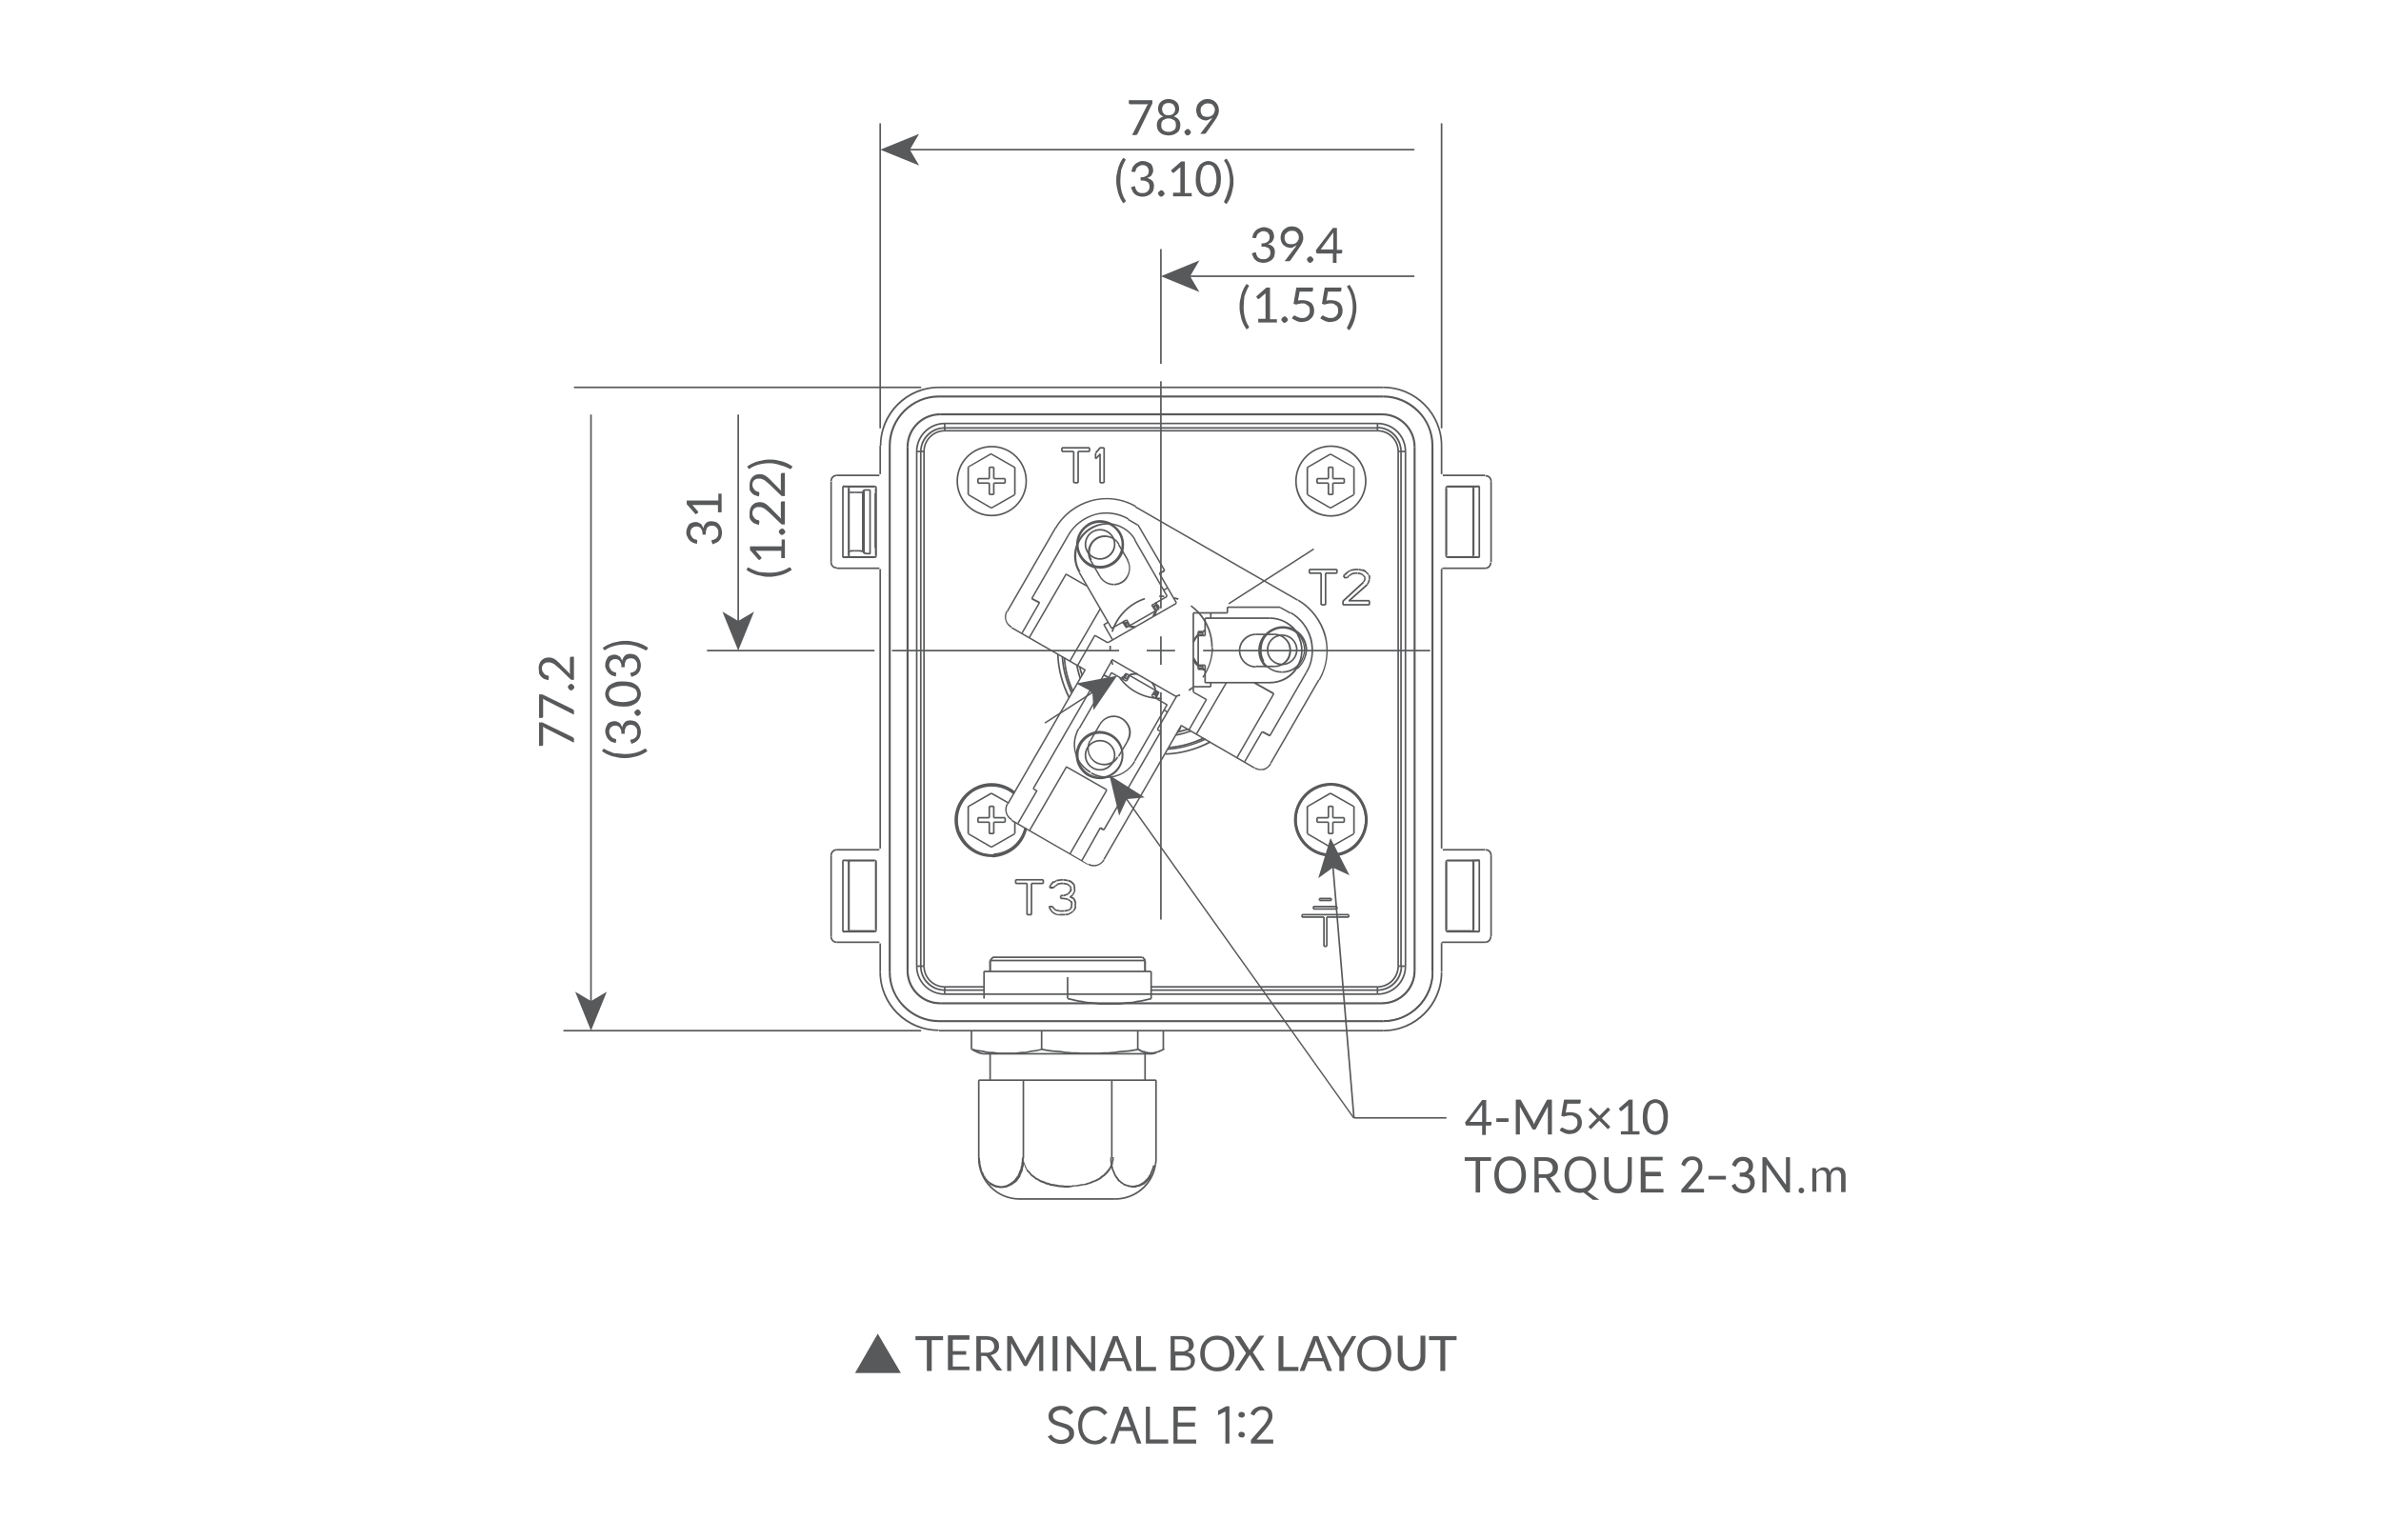 <?xml version="1.0" encoding="utf-8"?>
<!-- Generator: Adobe Illustrator 24.3.0, SVG Export Plug-In . SVG Version: 6.00 Build 0)  -->
<svg version="1.1" id="Layer_1" xmlns="http://www.w3.org/2000/svg" xmlns:xlink="http://www.w3.org/1999/xlink" x="0px" y="0px"
	 viewBox="0 0 587 379.6" enable-background="new 0 0 587 379.6" xml:space="preserve">
<g>
	<g enable-background="new    ">
		<path fill="#58595B" d="M366.4,276.6h1.3v0.6c0,0.1,0,0.1-0.1,0.2s-0.1,0.1-0.2,0.1h-1.1v2.3h-0.9v-2.3h-3.8c-0.1,0-0.1,0-0.2-0.1
			s-0.1-0.1-0.1-0.2l-0.1-0.5l4.2-5.5h1V276.6z M365.4,273.1c0-0.1,0-0.2,0-0.3c0-0.1,0-0.2,0-0.4l-3.1,4.2h3.1V273.1z"/>
	</g>
	<g enable-background="new    ">
		<path fill="#58595B" d="M368.9,275.7h3v0.9h-3V275.7z"/>
	</g>
	<g enable-background="new    ">
		<path fill="#58595B" d="M378.1,276.9c0,0.1,0.1,0.2,0.1,0.3c0-0.1,0.1-0.2,0.1-0.3s0.1-0.2,0.1-0.3l2.9-5.3
			c0.1-0.1,0.1-0.1,0.2-0.2c0.1,0,0.1,0,0.2,0h0.9v8.6h-1v-6.3c0-0.1,0-0.2,0-0.3c0-0.1,0-0.2,0-0.3l-2.9,5.4
			c-0.1,0.2-0.2,0.3-0.4,0.3h-0.2c-0.2,0-0.3-0.1-0.4-0.3l-3-5.4c0,0.1,0,0.2,0,0.3c0,0.1,0,0.2,0,0.3v6.3h-1v-8.6h0.9
			c0.1,0,0.2,0,0.2,0c0.1,0,0.1,0.1,0.2,0.2l3,5.3C378,276.7,378,276.8,378.1,276.9z"/>
	</g>
	<g enable-background="new    ">
		<path fill="#58595B" d="M389.7,271.6c0,0.2,0,0.3-0.1,0.4s-0.3,0.1-0.5,0.1h-2.7l-0.4,2.2c0.4-0.1,0.9-0.1,1.2-0.1
			c0.4,0,0.8,0.1,1.2,0.2c0.3,0.1,0.6,0.3,0.9,0.5c0.2,0.2,0.4,0.5,0.5,0.8c0.1,0.3,0.2,0.7,0.2,1c0,0.5-0.1,0.9-0.2,1.2
			c-0.2,0.4-0.4,0.7-0.7,0.9c-0.3,0.3-0.6,0.5-1,0.6c-0.4,0.1-0.8,0.2-1.2,0.2c-0.3,0-0.5,0-0.7-0.1c-0.2,0-0.4-0.1-0.6-0.2
			c-0.2-0.1-0.4-0.2-0.6-0.3c-0.2-0.1-0.3-0.2-0.5-0.3l0.3-0.5c0.1-0.1,0.2-0.2,0.3-0.2c0.1,0,0.2,0,0.3,0.1s0.2,0.1,0.4,0.2
			s0.3,0.1,0.5,0.2s0.4,0.1,0.7,0.1c0.3,0,0.6,0,0.8-0.1c0.2-0.1,0.4-0.2,0.6-0.4c0.2-0.2,0.3-0.4,0.4-0.6c0.1-0.2,0.1-0.5,0.1-0.8
			c0-0.3,0-0.5-0.1-0.7c-0.1-0.2-0.2-0.4-0.4-0.5s-0.4-0.3-0.6-0.4s-0.5-0.1-0.8-0.1c-0.2,0-0.4,0-0.7,0.1c-0.2,0-0.5,0.1-0.7,0.2
			l-0.7-0.2l0.7-4h4.1V271.6z"/>
	</g>
	<g enable-background="new    ">
		<path fill="#58595B" d="M397,273.6l-2.1,2.1l2.1,2.1l-0.6,0.6l-2.1-2.1l-2.1,2.1l-0.6-0.6l2.1-2.1l-2.1-2.1l0.6-0.6l2.1,2.1
			l2.1-2.1L397,273.6z"/>
	</g>
	<g enable-background="new    ">
		<path fill="#58595B" d="M399.6,278.9h1.8V273c0-0.2,0-0.4,0-0.5l-1.5,1.3c0,0-0.1,0.1-0.1,0.1c0,0-0.1,0-0.1,0c-0.1,0-0.1,0-0.2,0
			c0,0-0.1-0.1-0.1-0.1l-0.3-0.5l2.5-2.2h0.9v7.8h1.7v0.8h-4.6V278.9z"/>
	</g>
	<g enable-background="new    ">
		<path fill="#58595B" d="M411.2,275.4c0,0.7-0.1,1.4-0.2,1.9c-0.2,0.5-0.4,1-0.7,1.4c-0.3,0.4-0.6,0.6-1,0.8
			c-0.4,0.2-0.8,0.3-1.2,0.3c-0.4,0-0.8-0.1-1.2-0.3c-0.4-0.2-0.7-0.4-1-0.8c-0.3-0.4-0.5-0.8-0.7-1.4c-0.2-0.5-0.2-1.2-0.2-1.9
			c0-0.7,0.1-1.4,0.2-1.9c0.2-0.5,0.4-1,0.7-1.4c0.3-0.4,0.6-0.6,1-0.8c0.4-0.2,0.8-0.3,1.2-0.3c0.4,0,0.8,0.1,1.2,0.3
			c0.4,0.2,0.7,0.4,1,0.8c0.3,0.4,0.5,0.8,0.7,1.4C411.2,274,411.2,274.7,411.2,275.4z M410.1,275.4c0-0.7-0.1-1.2-0.2-1.6
			c-0.1-0.4-0.3-0.8-0.4-1.1c-0.2-0.3-0.4-0.5-0.6-0.6c-0.2-0.1-0.5-0.2-0.8-0.2s-0.5,0.1-0.8,0.2c-0.2,0.1-0.5,0.3-0.6,0.6
			c-0.2,0.3-0.3,0.6-0.4,1.1s-0.2,1-0.2,1.6s0.1,1.2,0.2,1.6s0.3,0.8,0.4,1.1c0.2,0.3,0.4,0.5,0.6,0.6c0.2,0.1,0.5,0.2,0.8,0.2
			s0.5-0.1,0.8-0.2c0.2-0.1,0.5-0.3,0.6-0.6c0.2-0.3,0.3-0.6,0.4-1.1C410.1,276.6,410.1,276.1,410.1,275.4z"/>
	</g>
	<g>
		<path fill="#58595B" d="M361.1,285.3h6.5v0.9h-2.7v7.8h-1.1v-7.8h-2.7L361.1,285.3L361.1,285.3L361.1,285.3z M368.4,289.6
			c0-0.9,0.2-1.7,0.5-2.4s0.8-1.2,1.4-1.6s1.3-0.5,2-0.5s1.4,0.2,2,0.6s1.1,0.9,1.4,1.6s0.5,1.5,0.5,2.4s-0.2,1.7-0.5,2.4
			s-0.8,1.2-1.4,1.6s-1.3,0.6-2,0.6s-1.4-0.2-2-0.5c-0.6-0.4-1.1-0.9-1.4-1.6C368.5,291.3,368.4,290.5,368.4,289.6L368.4,289.6z
			 M369.5,289.6c0,0.7,0.1,1.3,0.3,1.8s0.6,0.9,1,1.2s0.9,0.4,1.5,0.4s1.1-0.1,1.5-0.4s0.8-0.7,1-1.2s0.3-1.1,0.3-1.8
			s-0.1-1.3-0.3-1.9c-0.2-0.5-0.6-0.9-1-1.2s-0.9-0.4-1.5-0.4s-1.1,0.1-1.5,0.4s-0.8,0.7-1,1.2C369.6,288.3,369.5,288.9,369.5,289.6
			L369.5,289.6z M384.9,294h-1.3l-2.5-3.6H381h-1.6v3.6h-1.1v-8.7h2.7c0.6,0,1.1,0.1,1.6,0.3s0.8,0.5,1.1,0.9s0.4,0.8,0.4,1.4
			s-0.2,1.1-0.5,1.5s-0.8,0.7-1.4,0.9L384.9,294L384.9,294z M379.3,286.2v3.3h1.5c0.7,0,1.2-0.1,1.5-0.4c0.4-0.3,0.5-0.7,0.5-1.2
			s-0.2-0.9-0.5-1.2c-0.4-0.3-0.9-0.5-1.5-0.5L379.3,286.2L379.3,286.2L379.3,286.2z M394.3,295.8h-1.6l-2.3-1.8
			c-0.2,0-0.5,0.1-0.8,0.1c-0.7,0-1.4-0.2-2-0.5c-0.6-0.4-1.1-0.9-1.4-1.6s-0.5-1.5-0.5-2.4s0.2-1.7,0.5-2.4s0.8-1.2,1.4-1.6
			s1.3-0.5,2-0.5s1.4,0.2,2,0.6s1.1,0.9,1.4,1.6s0.5,1.5,0.5,2.4s-0.2,1.8-0.6,2.5c-0.4,0.6-0.9,1.2-1.5,1.6L394.3,295.8
			L394.3,295.8z M386.8,289.6c0,0.7,0.1,1.3,0.3,1.8s0.6,0.9,1,1.2s0.9,0.4,1.5,0.4s1.1-0.1,1.5-0.4s0.8-0.7,1-1.2s0.3-1.1,0.3-1.8
			s-0.1-1.3-0.3-1.9c-0.2-0.5-0.6-0.9-1-1.2s-0.9-0.4-1.5-0.4s-1.1,0.1-1.5,0.4s-0.8,0.7-1,1.2C386.9,288.3,386.8,288.9,386.8,289.6
			L386.8,289.6z M401.2,285.3h1.1v5.2c0,0.7-0.1,1.4-0.4,2c-0.3,0.5-0.7,1-1.2,1.3c-0.5,0.3-1.1,0.4-1.8,0.4c-1.1,0-1.9-0.3-2.5-1
			s-0.9-1.5-0.9-2.7v-5.2h1.1v5c0,0.9,0.2,1.6,0.6,2.1s1,0.7,1.7,0.7c0.8,0,1.3-0.2,1.8-0.7s0.6-1.2,0.6-2.1v-5L401.2,285.3
			L401.2,285.3L401.2,285.3z M409.5,290h-3.8v3.1h4.4v0.9h-5.6v-8.8h5.4v0.9h-4.3v2.8h3.8L409.5,290L409.5,290L409.5,290z
			 M416.1,293.1h4v0.9h-5.6v-0.7l2.8-3.2l1.1-1.4c0.2-0.3,0.3-0.7,0.3-1.1c0-0.5-0.1-0.9-0.4-1.2s-0.6-0.4-1.1-0.4
			c-0.4,0-0.8,0.1-1.1,0.4s-0.6,0.7-0.7,1.2l-0.9-0.5c0.2-0.7,0.5-1.2,1-1.5c0.5-0.4,1.1-0.5,1.7-0.5c0.5,0,0.9,0.1,1.3,0.3
			c0.4,0.2,0.7,0.5,0.9,0.9c0.2,0.4,0.3,0.8,0.3,1.4c0,0.5-0.1,1-0.4,1.5s-0.7,1-1.3,1.7L416.1,293.1L416.1,293.1z M421.2,290.8
			v-0.9h4.3v0.9H421.2z M431,289.4c0.5,0.2,0.9,0.4,1.2,0.8s0.4,0.8,0.4,1.4c0,0.5-0.1,1-0.4,1.4s-0.6,0.7-1,0.9s-0.9,0.3-1.4,0.3
			c-0.6,0-1.2-0.2-1.8-0.5c-0.5-0.3-0.9-0.8-1.1-1.4l0.9-0.5c0.2,0.5,0.4,0.8,0.8,1.1c0.4,0.2,0.8,0.4,1.2,0.4
			c0.5,0,0.9-0.1,1.2-0.4s0.5-0.7,0.5-1.2c0-1.1-0.7-1.6-2.2-1.6h-0.4v-1h0.4c0.6,0,1-0.1,1.3-0.4s0.5-0.7,0.5-1.1s-0.1-0.8-0.4-1
			s-0.6-0.4-1-0.4s-0.8,0.1-1.1,0.4s-0.5,0.6-0.7,1.1l-0.9-0.5c0.2-0.6,0.5-1.1,1-1.5c0.5-0.3,1-0.5,1.7-0.5s1.4,0.2,1.8,0.6
			c0.5,0.4,0.7,1,0.7,1.7c0,0.4-0.1,0.8-0.3,1.2C431.7,288.9,431.4,289.2,431,289.4L431,289.4L431,289.4z M435.4,285.3l4.9,6.8v-6.8
			h1v8.7h-0.9l-4.9-6.9v6.9h-1v-8.7H435.4z M444.1,294.2c-0.2,0-0.3-0.1-0.5-0.2c-0.1-0.1-0.2-0.3-0.2-0.5s0.1-0.4,0.2-0.5
			s0.3-0.2,0.5-0.2s0.4,0.1,0.5,0.2s0.2,0.3,0.2,0.5s-0.1,0.4-0.2,0.5S444.3,294.2,444.1,294.2L444.1,294.2z"/>
	</g>
	<g enable-background="new    ">
		<path fill="#58595B" d="M446.8,294V288h0.6c0.2,0,0.2,0.1,0.3,0.2l0.1,0.6c0.2-0.3,0.5-0.5,0.8-0.7c0.3-0.2,0.6-0.3,1-0.3
			c0.4,0,0.7,0.1,1,0.3c0.3,0.2,0.4,0.5,0.5,0.9c0.1-0.2,0.2-0.4,0.3-0.6c0.1-0.2,0.3-0.3,0.5-0.4s0.4-0.2,0.5-0.2s0.4-0.1,0.6-0.1
			c0.3,0,0.6,0.1,0.9,0.2s0.5,0.2,0.6,0.4c0.2,0.2,0.3,0.4,0.4,0.7c0.1,0.3,0.1,0.6,0.1,1v3.9h-1.1v-3.9c0-0.5-0.1-0.8-0.3-1.1
			s-0.5-0.4-0.9-0.4c-0.2,0-0.3,0-0.5,0.1c-0.2,0.1-0.3,0.2-0.4,0.3c-0.1,0.1-0.2,0.3-0.3,0.5c-0.1,0.2-0.1,0.4-0.1,0.6v3.9h-1.1
			v-3.9c0-0.5-0.1-0.8-0.3-1.1c-0.2-0.2-0.5-0.4-0.9-0.4c-0.3,0-0.5,0.1-0.7,0.2c-0.2,0.1-0.4,0.3-0.6,0.6v4.5H446.8z"/>
	</g>
	<g>
		<path fill="#58595B" d="M222.1,338.5h-11.3l5.6-9.7L222.1,338.5z"/>
	</g>
	<g enable-background="new    ">
		<path fill="#58595B" d="M232.5,329.4v1h-2.8v7.6h-1.2v-7.6h-2.8v-1H232.5z"/>
		<path fill="#58595B" d="M239,329.4v0.9h-4.1v2.8h3.3v0.9h-3.3v2.9h4.1v0.9h-5.3v-8.6H239z"/>
		<path fill="#58595B" d="M241.9,334.4v3.6h-1.2v-8.6h2.4c0.5,0,1,0.1,1.4,0.2c0.4,0.1,0.7,0.3,1,0.5s0.4,0.5,0.6,0.7
			c0.1,0.3,0.2,0.6,0.2,1c0,0.3,0,0.6-0.1,0.8c-0.1,0.3-0.2,0.5-0.4,0.7c-0.2,0.2-0.4,0.4-0.7,0.5c-0.3,0.1-0.6,0.3-0.9,0.3
			c0.1,0.1,0.3,0.2,0.4,0.4l2.5,3.4h-1c-0.2,0-0.4-0.1-0.5-0.2l-2.2-3.1c-0.1-0.1-0.1-0.2-0.2-0.2s-0.2-0.1-0.4-0.1H241.9z
			 M241.9,333.5h1.2c0.3,0,0.6,0,0.9-0.1c0.3-0.1,0.5-0.2,0.6-0.3s0.3-0.3,0.4-0.5c0.1-0.2,0.1-0.4,0.1-0.7c0-0.5-0.2-0.9-0.5-1.2
			c-0.3-0.3-0.8-0.4-1.5-0.4h-1.3V333.5z"/>
		<path fill="#58595B" d="M252.7,335.2c0,0.1,0.1,0.2,0.1,0.3c0-0.1,0.1-0.2,0.1-0.3c0-0.1,0.1-0.2,0.1-0.3l2.9-5.3
			c0.1-0.1,0.1-0.1,0.2-0.2c0.1,0,0.1,0,0.2,0h0.9v8.6h-1v-6.3c0-0.1,0-0.2,0-0.3c0-0.1,0-0.2,0-0.3l-2.9,5.4
			c-0.1,0.2-0.2,0.3-0.4,0.3h-0.2c-0.2,0-0.3-0.1-0.4-0.3l-3-5.4c0,0.1,0,0.2,0,0.3c0,0.1,0,0.2,0,0.3v6.3h-1v-8.6h0.9
			c0.1,0,0.2,0,0.2,0c0.1,0,0.1,0.1,0.2,0.2l3,5.3C252.6,335,252.6,335.1,252.7,335.2z"/>
		<path fill="#58595B" d="M260.7,338h-1.2v-8.6h1.2V338z"/>
		<path fill="#58595B" d="M263.8,329.4c0,0,0.1,0.1,0.2,0.2l5,6.5c0-0.1,0-0.2,0-0.3s0-0.2,0-0.3v-6.1h1v8.6h-0.6
			c-0.1,0-0.2,0-0.2,0c-0.1,0-0.1-0.1-0.2-0.2l-5-6.4c0,0.1,0,0.2,0,0.3c0,0.1,0,0.2,0,0.3v6.1h-1v-8.6h0.6
			C263.7,329.4,263.8,329.4,263.8,329.4z"/>
		<path fill="#58595B" d="M279.1,338h-0.9c-0.1,0-0.2,0-0.3-0.1c-0.1-0.1-0.1-0.1-0.1-0.2l-0.8-2.1h-3.8l-0.8,2.1
			c0,0.1-0.1,0.1-0.1,0.2c-0.1,0.1-0.2,0.1-0.3,0.1H271l3.4-8.6h1.2L279.1,338z M273.5,334.8h3.2l-1.3-3.5c-0.1-0.2-0.2-0.5-0.3-0.8
			c0,0.2-0.1,0.3-0.1,0.5c0,0.1-0.1,0.3-0.1,0.4L273.5,334.8z"/>
		<path fill="#58595B" d="M281.3,337h3.7v1h-4.9v-8.6h1.2V337z"/>
		<path fill="#58595B" d="M288.6,338v-8.6h2.7c0.5,0,1,0.1,1.4,0.2c0.4,0.1,0.7,0.3,0.9,0.4s0.4,0.4,0.5,0.7
			c0.1,0.3,0.2,0.6,0.2,0.9c0,0.2,0,0.4-0.1,0.6s-0.2,0.4-0.3,0.5s-0.3,0.3-0.5,0.4c-0.2,0.1-0.4,0.2-0.7,0.3
			c0.6,0.1,1.1,0.3,1.4,0.7c0.3,0.3,0.5,0.8,0.5,1.3c0,0.4-0.1,0.7-0.2,1c-0.1,0.3-0.3,0.6-0.6,0.8c-0.3,0.2-0.6,0.4-0.9,0.5
			c-0.4,0.1-0.8,0.2-1.3,0.2H288.6z M289.8,333.2h1.5c0.3,0,0.6,0,0.8-0.1c0.2-0.1,0.4-0.2,0.6-0.3c0.2-0.1,0.3-0.3,0.3-0.5
			c0.1-0.2,0.1-0.4,0.1-0.6c0-0.5-0.2-0.9-0.5-1.1s-0.8-0.4-1.4-0.4h-1.6V333.2z M289.8,334.1v3h1.9c0.3,0,0.6,0,0.9-0.1
			c0.2-0.1,0.4-0.2,0.6-0.3c0.2-0.1,0.3-0.3,0.3-0.5c0.1-0.2,0.1-0.4,0.1-0.6c0-0.4-0.2-0.8-0.5-1s-0.8-0.4-1.4-0.4H289.8z"/>
	</g>
	<g enable-background="new    ">
		<path fill="#58595B" d="M304.3,333.7c0,0.6-0.1,1.2-0.3,1.8c-0.2,0.5-0.5,1-0.9,1.4c-0.4,0.4-0.8,0.7-1.3,0.9
			c-0.5,0.2-1.1,0.3-1.7,0.3s-1.2-0.1-1.7-0.3c-0.5-0.2-1-0.5-1.3-0.9c-0.4-0.4-0.7-0.8-0.9-1.4c-0.2-0.5-0.3-1.1-0.3-1.8
			c0-0.6,0.1-1.2,0.3-1.8c0.2-0.5,0.5-1,0.9-1.4c0.4-0.4,0.8-0.7,1.3-0.9c0.5-0.2,1.1-0.3,1.7-0.3s1.2,0.1,1.7,0.3
			c0.5,0.2,1,0.5,1.3,0.9c0.4,0.4,0.7,0.9,0.9,1.4C304.2,332.5,304.3,333,304.3,333.7z M303.1,333.7c0-0.5-0.1-1-0.2-1.4
			c-0.1-0.4-0.3-0.8-0.6-1.1c-0.3-0.3-0.6-0.5-1-0.7c-0.4-0.2-0.8-0.2-1.3-0.2c-0.5,0-0.9,0.1-1.2,0.2s-0.7,0.4-1,0.7
			c-0.3,0.3-0.5,0.6-0.6,1.1c-0.1,0.4-0.2,0.9-0.2,1.4c0,0.5,0.1,1,0.2,1.4c0.1,0.4,0.3,0.8,0.6,1.1c0.3,0.3,0.6,0.5,1,0.7
			s0.8,0.2,1.2,0.2c0.5,0,0.9-0.1,1.3-0.2c0.4-0.2,0.7-0.4,1-0.7c0.3-0.3,0.5-0.6,0.6-1.1C303,334.7,303.1,334.2,303.1,333.7z"/>
	</g>
	<g enable-background="new    ">
		<path fill="#58595B" d="M307.2,333.6l-2.8-4.2h1.2c0.1,0,0.1,0,0.2,0c0,0,0.1,0.1,0.1,0.1l2.2,3.4c0-0.1,0.1-0.2,0.1-0.3l2.1-3.1
			c0-0.1,0.1-0.1,0.1-0.1s0.1-0.1,0.2-0.1h1.1l-2.8,4.1l2.9,4.5h-1.1c-0.1,0-0.2,0-0.2-0.1s-0.1-0.1-0.1-0.2l-2.3-3.6
			c0,0.1-0.1,0.2-0.1,0.2l-2.2,3.4c0,0.1-0.1,0.1-0.1,0.2c0,0-0.1,0.1-0.2,0.1h-1.1L307.2,333.6z"/>
		<path fill="#58595B" d="M316.4,337h3.7v1h-4.9v-8.6h1.2V337z"/>
	</g>
	<g enable-background="new    ">
		<path fill="#58595B" d="M328.4,338h-0.9c-0.1,0-0.2,0-0.3-0.1c-0.1-0.1-0.1-0.1-0.1-0.2l-0.8-2.1h-3.8l-0.8,2.1
			c0,0.1-0.1,0.1-0.1,0.2c-0.1,0.1-0.2,0.1-0.3,0.1h-0.9l3.4-8.6h1.2L328.4,338z M322.8,334.8h3.2l-1.3-3.5
			c-0.1-0.2-0.2-0.5-0.3-0.8c0,0.2-0.1,0.3-0.1,0.5c0,0.1-0.1,0.3-0.1,0.4L322.8,334.8z"/>
	</g>
	<g enable-background="new    ">
		<path fill="#58595B" d="M331.4,334.6v3.4h-1.2v-3.4l-3.1-5.2h1c0.1,0,0.2,0,0.2,0.1s0.1,0.1,0.2,0.2l2,3.3
			c0.1,0.1,0.1,0.3,0.2,0.4c0.1,0.1,0.1,0.2,0.1,0.4c0-0.1,0.1-0.2,0.1-0.4c0.1-0.1,0.1-0.3,0.2-0.4l2-3.3c0-0.1,0.1-0.1,0.1-0.2
			s0.1-0.1,0.2-0.1h1L331.4,334.6z"/>
	</g>
	<g enable-background="new    ">
		<path fill="#58595B" d="M343,333.7c0,0.6-0.1,1.2-0.3,1.8c-0.2,0.5-0.5,1-0.9,1.4c-0.4,0.4-0.8,0.7-1.3,0.9
			c-0.5,0.2-1.1,0.3-1.7,0.3c-0.6,0-1.2-0.1-1.7-0.3c-0.5-0.2-1-0.5-1.3-0.9c-0.4-0.4-0.7-0.8-0.9-1.4c-0.2-0.5-0.3-1.1-0.3-1.8
			c0-0.6,0.1-1.2,0.3-1.8c0.2-0.5,0.5-1,0.9-1.4c0.4-0.4,0.8-0.7,1.3-0.9c0.5-0.2,1.1-0.3,1.7-0.3c0.6,0,1.2,0.1,1.7,0.3
			c0.5,0.2,1,0.5,1.3,0.9c0.4,0.4,0.7,0.9,0.9,1.4C342.9,332.5,343,333,343,333.7z M341.8,333.7c0-0.5-0.1-1-0.2-1.4
			c-0.1-0.4-0.3-0.8-0.6-1.1c-0.3-0.3-0.6-0.5-1-0.7c-0.4-0.2-0.8-0.2-1.3-0.2c-0.5,0-0.9,0.1-1.2,0.2c-0.4,0.2-0.7,0.4-1,0.7
			c-0.3,0.3-0.5,0.6-0.6,1.1c-0.1,0.4-0.2,0.9-0.2,1.4c0,0.5,0.1,1,0.2,1.4c0.1,0.4,0.3,0.8,0.6,1.1c0.3,0.3,0.6,0.5,1,0.7
			c0.4,0.2,0.8,0.2,1.2,0.2c0.5,0,0.9-0.1,1.3-0.2c0.4-0.2,0.7-0.4,1-0.7c0.3-0.3,0.5-0.6,0.6-1.1
			C341.7,334.7,341.8,334.2,341.8,333.7z"/>
		<path fill="#58595B" d="M347.9,337c0.4,0,0.7-0.1,1-0.2c0.3-0.1,0.5-0.3,0.7-0.5c0.2-0.2,0.3-0.5,0.4-0.8s0.2-0.6,0.2-1v-5.2h1.2
			v5.2c0,0.5-0.1,1-0.2,1.4c-0.2,0.4-0.4,0.8-0.7,1.1c-0.3,0.3-0.7,0.6-1.1,0.7c-0.4,0.2-0.9,0.3-1.4,0.3s-1-0.1-1.4-0.3
			c-0.4-0.2-0.8-0.4-1.1-0.7c-0.3-0.3-0.5-0.7-0.7-1.1s-0.2-0.9-0.2-1.4v-5.2h1.2v5.2c0,0.4,0.1,0.7,0.2,1s0.2,0.6,0.4,0.8
			c0.2,0.2,0.4,0.4,0.7,0.5C347.2,337,347.5,337,347.9,337z"/>
		<path fill="#58595B" d="M359.1,329.4v1h-2.8v7.6h-1.2v-7.6h-2.8v-1H359.1z"/>
	</g>
	<g>
		<path fill="#58595B" d="M261.6,356c-0.7,0-1.3-0.2-1.9-0.5s-1-0.8-1.4-1.3l0.9-0.5c0.3,0.5,0.6,0.8,1,1s0.9,0.3,1.4,0.3
			c0.4,0,0.7-0.1,1-0.2s0.6-0.3,0.7-0.5c0.2-0.2,0.3-0.5,0.3-0.8s-0.1-0.6-0.2-0.8c-0.2-0.2-0.4-0.4-0.7-0.5
			c-0.3-0.2-0.8-0.3-1.3-0.5c-0.6-0.2-1.1-0.3-1.5-0.5s-0.7-0.4-1-0.8c-0.3-0.3-0.4-0.8-0.4-1.3s0.1-0.9,0.4-1.3s0.6-0.7,1.1-0.9
			s1-0.3,1.6-0.3c0.7,0,1.3,0.1,1.8,0.4s0.9,0.7,1.2,1.2l-0.8,0.6c-0.3-0.4-0.6-0.7-1-0.9s-0.8-0.3-1.2-0.3s-0.7,0.1-1,0.2
			s-0.5,0.3-0.7,0.5c-0.2,0.2-0.3,0.4-0.3,0.7c0,0.4,0.1,0.7,0.3,0.9s0.4,0.4,0.8,0.5c0.3,0.1,0.7,0.3,1.2,0.4
			c0.6,0.2,1.1,0.3,1.5,0.5s0.7,0.5,1,0.8s0.4,0.8,0.4,1.3s-0.1,1-0.4,1.3c-0.3,0.4-0.6,0.7-1.1,0.9
			C262.8,355.9,262.2,356,261.6,356L261.6,356L261.6,356z M273,354.5c-0.3,0.5-0.8,0.9-1.3,1.2c-0.5,0.3-1.1,0.4-1.8,0.4
			c-0.8,0-1.5-0.2-2.2-0.6c-0.6-0.4-1.1-1-1.4-1.7s-0.5-1.5-0.5-2.5c0-0.9,0.2-1.7,0.5-2.4s0.8-1.3,1.4-1.6c0.6-0.4,1.3-0.6,2.2-0.6
			c0.7,0,1.3,0.1,1.8,0.4s1,0.7,1.3,1.2l-0.8,0.6c-0.2-0.4-0.6-0.6-1-0.9c-0.4-0.2-0.8-0.3-1.3-0.3c-0.6,0-1.1,0.2-1.6,0.5
			s-0.8,0.7-1.1,1.3s-0.4,1.2-0.4,1.9s0.1,1.4,0.4,2s0.6,1,1.1,1.3s1,0.5,1.6,0.5c0.4,0,0.8-0.1,1.2-0.3s0.7-0.5,1-0.9L273,354.5
			L273,354.5z M281.4,355.9h-1.1l-1.1-3.1h-3.3l-1.1,3.1h-1.1l3.3-9.1h1.1L281.4,355.9L281.4,355.9z M277.5,348.3l-1.3,3.5h2.6
			L277.5,348.3L277.5,348.3L277.5,348.3z M283.5,346.8v8.1h4.5v1h-5.5v-9.1H283.5z M290.3,351.6v3.3h4.6v1h-5.6v-9.1h5.5v1h-4.4v2.9
			h4.2v1h-4.3L290.3,351.6L290.3,351.6L290.3,351.6z M303.1,355.9h-1V348l-1.8,0.9v-1.1l2-1.1h0.8V355.9z M306.1,349.5
			c-0.2,0-0.4-0.1-0.6-0.2c-0.1-0.1-0.2-0.3-0.2-0.5s0.1-0.4,0.2-0.5s0.3-0.2,0.6-0.2c0.2,0,0.4,0.1,0.6,0.2
			c0.1,0.1,0.2,0.3,0.2,0.5s-0.1,0.4-0.2,0.5S306.4,349.5,306.1,349.5L306.1,349.5z M306.1,354.4c-0.2,0-0.4-0.1-0.6-0.2
			c-0.1-0.1-0.2-0.3-0.2-0.5s0.1-0.4,0.2-0.5s0.3-0.2,0.6-0.2c0.2,0,0.4,0.1,0.6,0.2c0.1,0.1,0.2,0.3,0.2,0.5s-0.1,0.4-0.2,0.5
			C306.6,354.4,306.4,354.4,306.1,354.4L306.1,354.4z M309.8,354.9h4.1v1h-5.5V355l2.7-3.1c0.6-0.6,1-1.2,1.2-1.6s0.4-0.8,0.4-1.2
			c0-0.5-0.1-0.8-0.4-1.1s-0.7-0.4-1.2-0.4c-0.4,0-0.8,0.1-1.1,0.4c-0.3,0.2-0.6,0.6-0.8,1l-0.9-0.4c0.2-0.6,0.6-1.1,1.1-1.4
			s1-0.5,1.7-0.5c0.5,0,1,0.1,1.4,0.3c0.4,0.2,0.7,0.5,0.9,0.8c0.2,0.4,0.3,0.8,0.3,1.3s-0.1,1-0.4,1.5s-0.7,1.1-1.3,1.8
			L309.8,354.9L309.8,354.9z"/>
	</g>
	<g enable-background="new    ">
		<path fill="#58595B" d="M284.1,24.7v0.5c0,0.1,0,0.2,0,0.3s-0.1,0.2-0.1,0.2l-3.5,7.2c-0.1,0.1-0.1,0.2-0.2,0.3
			c-0.1,0.1-0.2,0.1-0.4,0.1h-0.8l3.6-7.1c0.1-0.1,0.1-0.2,0.2-0.3c0.1-0.1,0.1-0.2,0.2-0.2h-4.5c-0.1,0-0.1,0-0.2-0.1
			s-0.1-0.1-0.1-0.2v-0.7H284.1z"/>
		<path fill="#58595B" d="M288.1,33.4c-0.4,0-0.8-0.1-1.2-0.2c-0.4-0.1-0.7-0.3-0.9-0.5s-0.5-0.5-0.6-0.8c-0.1-0.3-0.2-0.6-0.2-1
			c0-0.5,0.1-1,0.4-1.4c0.3-0.4,0.7-0.6,1.2-0.8c-0.5-0.2-0.8-0.4-1-0.8c-0.2-0.3-0.3-0.7-0.3-1.2c0-0.3,0.1-0.6,0.2-0.9
			c0.1-0.3,0.3-0.5,0.5-0.7c0.2-0.2,0.5-0.4,0.8-0.5c0.3-0.1,0.7-0.2,1.1-0.2c0.4,0,0.7,0.1,1.1,0.2c0.3,0.1,0.6,0.3,0.8,0.5
			s0.4,0.4,0.5,0.7c0.1,0.3,0.2,0.6,0.2,0.9c0,0.5-0.1,0.9-0.3,1.2c-0.2,0.3-0.6,0.6-1,0.8c0.5,0.2,0.9,0.4,1.2,0.8
			c0.3,0.4,0.4,0.8,0.4,1.4c0,0.4-0.1,0.7-0.2,1c-0.1,0.3-0.3,0.6-0.6,0.8s-0.6,0.4-0.9,0.5C288.9,33.3,288.5,33.4,288.1,33.4z
			 M288.1,32.5c0.3,0,0.5,0,0.7-0.1c0.2-0.1,0.4-0.2,0.6-0.3c0.2-0.1,0.3-0.3,0.4-0.5s0.1-0.4,0.1-0.7c0-0.3,0-0.5-0.1-0.8
			c-0.1-0.2-0.2-0.4-0.4-0.5c-0.2-0.1-0.4-0.2-0.6-0.3c-0.2-0.1-0.4-0.1-0.7-0.1c-0.2,0-0.5,0-0.7,0.1c-0.2,0.1-0.4,0.2-0.6,0.3
			c-0.2,0.1-0.3,0.3-0.4,0.5c-0.1,0.2-0.1,0.5-0.1,0.8c0,0.2,0,0.5,0.1,0.7s0.2,0.4,0.4,0.5c0.2,0.1,0.3,0.3,0.6,0.3
			C287.5,32.5,287.8,32.5,288.1,32.5z M288.1,28.4c0.3,0,0.5,0,0.7-0.1c0.2-0.1,0.4-0.2,0.5-0.3c0.1-0.1,0.2-0.3,0.3-0.5
			c0.1-0.2,0.1-0.4,0.1-0.6c0-0.2,0-0.4-0.1-0.6c-0.1-0.2-0.2-0.3-0.3-0.5c-0.1-0.1-0.3-0.2-0.5-0.3c-0.2-0.1-0.4-0.1-0.7-0.1
			c-0.3,0-0.5,0-0.7,0.1c-0.2,0.1-0.4,0.2-0.5,0.3c-0.1,0.1-0.2,0.3-0.3,0.5c-0.1,0.2-0.1,0.4-0.1,0.6c0,0.2,0,0.4,0.1,0.6
			c0.1,0.2,0.1,0.3,0.3,0.5s0.3,0.3,0.5,0.3C287.5,28.4,287.8,28.4,288.1,28.4z"/>
		<path fill="#58595B" d="M292,32.6c0-0.1,0-0.2,0.1-0.3c0-0.1,0.1-0.2,0.2-0.2c0.1-0.1,0.1-0.1,0.2-0.2c0.1,0,0.2-0.1,0.3-0.1
			s0.2,0,0.3,0.1c0.1,0,0.2,0.1,0.2,0.2c0.1,0.1,0.1,0.1,0.2,0.2c0,0.1,0.1,0.2,0.1,0.3c0,0.1,0,0.2-0.1,0.3c0,0.1-0.1,0.2-0.2,0.2
			c-0.1,0.1-0.1,0.1-0.2,0.2c-0.1,0-0.2,0.1-0.3,0.1s-0.2,0-0.3-0.1c-0.1,0-0.2-0.1-0.2-0.2c-0.1-0.1-0.1-0.1-0.2-0.2
			C292.1,32.8,292,32.7,292,32.6z"/>
		<path fill="#58595B" d="M297.3,29.7c-0.3,0-0.6-0.1-0.9-0.2c-0.3-0.1-0.5-0.3-0.8-0.5s-0.4-0.5-0.5-0.8c-0.1-0.3-0.2-0.7-0.2-1
			c0-0.4,0.1-0.7,0.2-1.1c0.1-0.3,0.3-0.6,0.6-0.9c0.3-0.2,0.5-0.4,0.9-0.6c0.3-0.1,0.7-0.2,1.1-0.2c0.4,0,0.8,0.1,1.1,0.2
			c0.3,0.1,0.6,0.3,0.9,0.6c0.2,0.2,0.4,0.5,0.6,0.9c0.1,0.3,0.2,0.7,0.2,1.1c0,0.2,0,0.5-0.1,0.7c0,0.2-0.1,0.4-0.2,0.6
			c-0.1,0.2-0.2,0.4-0.3,0.6s-0.3,0.4-0.4,0.6l-2.1,3c-0.1,0.1-0.1,0.1-0.2,0.2s-0.2,0.1-0.3,0.1h-1l2.6-3.4
			c0.1-0.1,0.2-0.2,0.2-0.3c0.1-0.1,0.1-0.2,0.2-0.3c-0.2,0.2-0.5,0.3-0.7,0.4S297.6,29.7,297.3,29.7z M299.5,27.2
			c0-0.3,0-0.5-0.1-0.7c-0.1-0.2-0.2-0.4-0.4-0.6s-0.3-0.3-0.5-0.3c-0.2-0.1-0.4-0.1-0.7-0.1c-0.3,0-0.5,0-0.7,0.1
			c-0.2,0.1-0.4,0.2-0.6,0.4s-0.3,0.3-0.4,0.5S296,27,296,27.2c0,0.3,0,0.5,0.1,0.7c0.1,0.2,0.2,0.4,0.3,0.5
			c0.1,0.1,0.3,0.3,0.5,0.3c0.2,0.1,0.4,0.1,0.7,0.1c0.3,0,0.5,0,0.8-0.1c0.2-0.1,0.4-0.2,0.6-0.4s0.3-0.3,0.3-0.5
			S299.5,27.5,299.5,27.2z"/>
	</g>
	<g enable-background="new    ">
		<path fill="#58595B" d="M276.2,44.6c0,0.9,0.1,1.7,0.3,2.5s0.5,1.6,1,2.3c0,0,0,0.1,0,0.1c0,0,0,0.1,0,0.1c0,0.1,0,0.1,0,0.1
			s-0.1,0.1-0.1,0.1l-0.5,0.3c-0.3-0.5-0.6-0.9-0.8-1.4c-0.2-0.5-0.4-0.9-0.5-1.4s-0.2-0.9-0.3-1.4s-0.1-0.9-0.1-1.4
			c0-0.5,0-1,0.1-1.4s0.2-0.9,0.3-1.4s0.3-0.9,0.5-1.4c0.2-0.5,0.5-0.9,0.8-1.4l0.5,0.3c0,0,0.1,0.1,0.1,0.1s0,0.1,0,0.1
			c0,0.1,0,0.1-0.1,0.2c-0.4,0.7-0.7,1.5-1,2.3C276.3,42.9,276.2,43.7,276.2,44.6z"/>
		<path fill="#58595B" d="M281.8,39.7c0.4,0,0.7,0.1,1,0.2s0.6,0.3,0.8,0.4s0.4,0.4,0.5,0.7c0.1,0.3,0.2,0.6,0.2,0.9
			c0,0.3,0,0.5-0.1,0.7c-0.1,0.2-0.2,0.4-0.3,0.6s-0.3,0.3-0.5,0.4s-0.4,0.2-0.6,0.3c0.6,0.1,1,0.4,1.3,0.7s0.4,0.8,0.4,1.3
			c0,0.4-0.1,0.7-0.2,1.1c-0.1,0.3-0.4,0.6-0.6,0.8c-0.3,0.2-0.6,0.4-0.9,0.5c-0.3,0.1-0.7,0.2-1.1,0.2c-0.5,0-0.8-0.1-1.2-0.2
			c-0.3-0.1-0.6-0.3-0.8-0.5c-0.2-0.2-0.4-0.4-0.5-0.7c-0.1-0.3-0.3-0.6-0.4-0.9l0.5-0.2c0.1,0,0.2-0.1,0.3-0.1c0.1,0,0.2,0,0.2,0.1
			c0.1,0,0.1,0.1,0.1,0.2c0,0,0,0,0,0.1s0,0,0,0.1c0.1,0.1,0.1,0.2,0.2,0.4s0.2,0.3,0.3,0.4c0.1,0.1,0.3,0.2,0.5,0.3
			c0.2,0.1,0.5,0.1,0.7,0.1c0.3,0,0.6,0,0.8-0.1s0.4-0.2,0.6-0.4c0.1-0.2,0.3-0.3,0.3-0.5c0.1-0.2,0.1-0.4,0.1-0.6
			c0-0.2,0-0.4-0.1-0.6c-0.1-0.2-0.2-0.4-0.3-0.5c-0.2-0.1-0.4-0.2-0.7-0.3c-0.3-0.1-0.7-0.1-1.1-0.1v-0.8c0.4,0,0.7,0,0.9-0.1
			c0.3-0.1,0.5-0.2,0.6-0.3c0.2-0.1,0.3-0.3,0.4-0.5s0.1-0.4,0.1-0.6c0-0.2,0-0.5-0.1-0.6c-0.1-0.2-0.2-0.3-0.3-0.5
			c-0.1-0.1-0.3-0.2-0.5-0.3c-0.2-0.1-0.4-0.1-0.6-0.1c-0.2,0-0.4,0-0.6,0.1s-0.3,0.2-0.5,0.3c-0.1,0.1-0.3,0.2-0.4,0.4
			s-0.2,0.3-0.2,0.5c0,0.1-0.1,0.2-0.1,0.3c-0.1,0.1-0.1,0.1-0.2,0.1c0,0,0,0-0.1,0c0,0,0,0-0.1,0l-0.6-0.1c0.1-0.4,0.2-0.7,0.3-1
			c0.2-0.3,0.4-0.6,0.6-0.8c0.2-0.2,0.5-0.4,0.8-0.5C281.1,39.7,281.4,39.7,281.8,39.7z"/>
		<path fill="#58595B" d="M285.5,47.7c0-0.1,0-0.2,0.1-0.3c0-0.1,0.1-0.2,0.2-0.2c0.1-0.1,0.1-0.1,0.2-0.2c0.1,0,0.2-0.1,0.3-0.1
			s0.2,0,0.3,0.1c0.1,0,0.2,0.1,0.2,0.2c0.1,0.1,0.1,0.1,0.2,0.2c0,0.1,0.1,0.2,0.1,0.3c0,0.1,0,0.2-0.1,0.3c0,0.1-0.1,0.2-0.2,0.2
			c-0.1,0.1-0.1,0.1-0.2,0.2c-0.1,0-0.2,0.1-0.3,0.1s-0.2,0-0.3-0.1c-0.1,0-0.2-0.1-0.2-0.2c-0.1-0.1-0.1-0.1-0.2-0.2
			C285.6,47.9,285.5,47.8,285.5,47.7z"/>
		<path fill="#58595B" d="M289.2,47.5h1.8v-5.8c0-0.2,0-0.4,0-0.5l-1.5,1.3c0,0-0.1,0.1-0.1,0.1c0,0-0.1,0-0.1,0c-0.1,0-0.1,0-0.2,0
			c0,0-0.1-0.1-0.1-0.1l-0.3-0.5l2.5-2.2h0.9v7.8h1.7v0.8h-4.6V47.5z"/>
		<path fill="#58595B" d="M301,44.1c0,0.7-0.1,1.4-0.2,1.9c-0.2,0.5-0.4,1-0.7,1.4s-0.6,0.6-1,0.8c-0.4,0.2-0.8,0.3-1.2,0.3
			c-0.4,0-0.8-0.1-1.2-0.3c-0.4-0.2-0.7-0.4-1-0.8c-0.3-0.4-0.5-0.8-0.7-1.4c-0.2-0.5-0.2-1.2-0.2-1.9c0-0.7,0.1-1.4,0.2-1.9
			c0.2-0.5,0.4-1,0.7-1.4c0.3-0.4,0.6-0.6,1-0.8c0.4-0.2,0.8-0.3,1.2-0.3c0.4,0,0.8,0.1,1.2,0.3c0.4,0.2,0.7,0.4,1,0.8
			s0.5,0.8,0.7,1.4C300.9,42.7,301,43.3,301,44.1z M299.9,44.1c0-0.7-0.1-1.2-0.2-1.6c-0.1-0.4-0.3-0.8-0.4-1.1
			c-0.2-0.3-0.4-0.5-0.6-0.6c-0.2-0.1-0.5-0.2-0.8-0.2c-0.3,0-0.5,0.1-0.8,0.2c-0.2,0.1-0.5,0.3-0.6,0.6s-0.3,0.6-0.4,1.1
			s-0.2,1-0.2,1.6s0.1,1.2,0.2,1.6s0.3,0.8,0.4,1.1c0.2,0.3,0.4,0.5,0.6,0.6c0.2,0.1,0.5,0.2,0.8,0.2c0.3,0,0.5-0.1,0.8-0.2
			c0.2-0.1,0.5-0.3,0.6-0.6c0.2-0.3,0.3-0.6,0.4-1.1C299.9,45.3,299.9,44.7,299.9,44.1z"/>
		<path fill="#58595B" d="M303.2,44.6c0-0.9-0.1-1.7-0.3-2.5c-0.2-0.8-0.5-1.6-1-2.3c0-0.1-0.1-0.1-0.1-0.2c0-0.1,0-0.1,0-0.1
			s0.1-0.1,0.1-0.1l0.5-0.3c0.3,0.5,0.6,0.9,0.8,1.4s0.4,0.9,0.5,1.4s0.2,0.9,0.3,1.4c0.1,0.5,0.1,0.9,0.1,1.4c0,0.5,0,1-0.1,1.4
			c-0.1,0.5-0.2,0.9-0.3,1.4s-0.3,0.9-0.5,1.4s-0.5,0.9-0.8,1.4l-0.5-0.3c0,0-0.1-0.1-0.1-0.1s0-0.1,0-0.1c0,0,0-0.1,0-0.1
			c0,0,0-0.1,0-0.1c0.4-0.7,0.7-1.5,0.9-2.3C303.1,46.3,303.2,45.4,303.2,44.6z"/>
	</g>
	<g enable-background="new    ">
		<path fill="#58595B" d="M311.6,56c0.4,0,0.7,0.1,1,0.2s0.6,0.3,0.8,0.4s0.4,0.4,0.5,0.7c0.1,0.3,0.2,0.6,0.2,0.9
			c0,0.3,0,0.5-0.1,0.7c-0.1,0.2-0.2,0.4-0.3,0.6s-0.3,0.3-0.5,0.4s-0.4,0.2-0.6,0.3c0.6,0.1,1,0.4,1.3,0.7s0.4,0.8,0.4,1.3
			c0,0.4-0.1,0.7-0.2,1.1c-0.1,0.3-0.4,0.6-0.6,0.8c-0.3,0.2-0.6,0.4-0.9,0.5c-0.3,0.1-0.7,0.2-1.1,0.2c-0.5,0-0.8-0.1-1.2-0.2
			c-0.3-0.1-0.6-0.3-0.8-0.5c-0.2-0.2-0.4-0.4-0.5-0.7c-0.1-0.3-0.3-0.6-0.4-0.9l0.5-0.2c0.1,0,0.2-0.1,0.3-0.1c0.1,0,0.2,0,0.2,0.1
			c0.1,0,0.1,0.1,0.1,0.2c0,0,0,0,0,0.1s0,0,0,0.1c0.1,0.1,0.1,0.2,0.2,0.4s0.2,0.3,0.3,0.4c0.1,0.1,0.3,0.2,0.5,0.3
			c0.2,0.1,0.5,0.1,0.7,0.1c0.3,0,0.6,0,0.8-0.1s0.4-0.2,0.6-0.4c0.1-0.2,0.3-0.3,0.3-0.5c0.1-0.2,0.1-0.4,0.1-0.6
			c0-0.2,0-0.4-0.1-0.6c-0.1-0.2-0.2-0.4-0.3-0.5c-0.2-0.1-0.4-0.2-0.7-0.3c-0.3-0.1-0.7-0.1-1.1-0.1v-0.8c0.4,0,0.7,0,0.9-0.1
			c0.3-0.1,0.5-0.2,0.6-0.3c0.2-0.1,0.3-0.3,0.4-0.5s0.1-0.4,0.1-0.6c0-0.2,0-0.5-0.1-0.6c-0.1-0.2-0.2-0.3-0.3-0.5
			c-0.1-0.1-0.3-0.2-0.5-0.3c-0.2-0.1-0.4-0.1-0.6-0.1c-0.2,0-0.4,0-0.6,0.1s-0.3,0.2-0.5,0.3c-0.1,0.1-0.3,0.2-0.4,0.4
			s-0.2,0.3-0.2,0.5c0,0.1-0.1,0.2-0.1,0.3c-0.1,0.1-0.1,0.1-0.2,0.1c0,0,0,0-0.1,0c0,0,0,0-0.1,0l-0.6-0.1c0.1-0.4,0.2-0.7,0.3-1
			c0.2-0.3,0.4-0.6,0.6-0.8c0.2-0.2,0.5-0.4,0.8-0.5C310.9,56.1,311.2,56,311.6,56z"/>
		<path fill="#58595B" d="M318.1,61.1c-0.3,0-0.6-0.1-0.9-0.2c-0.3-0.1-0.5-0.3-0.8-0.5c-0.2-0.2-0.4-0.5-0.5-0.8
			c-0.1-0.3-0.2-0.7-0.2-1c0-0.4,0.1-0.7,0.2-1.1c0.1-0.3,0.3-0.6,0.6-0.9c0.3-0.2,0.5-0.4,0.9-0.6c0.3-0.1,0.7-0.2,1.1-0.2
			c0.4,0,0.8,0.1,1.1,0.2c0.3,0.1,0.6,0.3,0.9,0.6c0.2,0.2,0.4,0.5,0.6,0.9c0.1,0.3,0.2,0.7,0.2,1.1c0,0.2,0,0.5-0.1,0.7
			c0,0.2-0.1,0.4-0.2,0.6c-0.1,0.2-0.2,0.4-0.3,0.6c-0.1,0.2-0.3,0.4-0.4,0.6l-2.1,3c-0.1,0.1-0.1,0.1-0.2,0.2s-0.2,0.1-0.3,0.1h-1
			l2.6-3.4c0.1-0.1,0.2-0.2,0.2-0.3c0.1-0.1,0.1-0.2,0.2-0.3c-0.2,0.2-0.5,0.3-0.7,0.4C318.7,61.1,318.4,61.1,318.1,61.1z
			 M320.2,58.6c0-0.3,0-0.5-0.1-0.7c-0.1-0.2-0.2-0.4-0.4-0.6s-0.3-0.3-0.5-0.3c-0.2-0.1-0.4-0.1-0.7-0.1c-0.3,0-0.5,0-0.7,0.1
			c-0.2,0.1-0.4,0.2-0.6,0.4s-0.3,0.3-0.4,0.5c-0.1,0.2-0.1,0.4-0.1,0.7c0,0.3,0,0.5,0.1,0.7s0.2,0.4,0.3,0.5
			c0.1,0.1,0.3,0.3,0.5,0.3c0.2,0.1,0.4,0.1,0.7,0.1c0.3,0,0.5,0,0.8-0.1s0.4-0.2,0.6-0.4s0.3-0.3,0.3-0.5
			C320.2,59.1,320.2,58.9,320.2,58.6z"/>
		<path fill="#58595B" d="M322.2,64c0-0.1,0-0.2,0.1-0.3c0-0.1,0.1-0.2,0.2-0.2c0.1-0.1,0.1-0.1,0.2-0.2c0.1,0,0.2-0.1,0.3-0.1
			s0.2,0,0.3,0.1c0.1,0,0.2,0.1,0.2,0.2c0.1,0.1,0.1,0.1,0.2,0.2s0.1,0.2,0.1,0.3c0,0.1,0,0.2-0.1,0.3s-0.1,0.2-0.2,0.2
			c-0.1,0.1-0.1,0.1-0.2,0.2c-0.1,0-0.2,0.1-0.3,0.1s-0.2,0-0.3-0.1c-0.1,0-0.2-0.1-0.2-0.2c-0.1-0.1-0.1-0.1-0.2-0.2
			C322.3,64.2,322.2,64.1,322.2,64z"/>
		<path fill="#58595B" d="M329.6,61.6h1.3v0.6c0,0.1,0,0.1-0.1,0.2c0,0-0.1,0.1-0.2,0.1h-1.1v2.3h-0.9v-2.3h-3.8
			c-0.1,0-0.1,0-0.2-0.1s-0.1-0.1-0.1-0.2l-0.1-0.5l4.2-5.5h1V61.6z M328.7,58c0-0.1,0-0.2,0-0.3c0-0.1,0-0.2,0-0.4l-3.1,4.2h3.1V58
			z"/>
	</g>
	<g enable-background="new    ">
		<path fill="#58595B" d="M306.6,75.7c0,0.9,0.1,1.7,0.3,2.5s0.5,1.6,1,2.3c0,0,0,0.1,0,0.1c0,0,0,0.1,0,0.1c0,0.1,0,0.1,0,0.1
			s-0.1,0.1-0.1,0.1l-0.5,0.3c-0.3-0.5-0.6-0.9-0.8-1.4c-0.2-0.5-0.4-0.9-0.5-1.4s-0.2-0.9-0.3-1.4s-0.1-0.9-0.1-1.4
			c0-0.5,0-1,0.1-1.4s0.2-0.9,0.3-1.4s0.3-0.9,0.5-1.4c0.2-0.5,0.5-0.9,0.8-1.4l0.5,0.3c0,0,0.1,0.1,0.1,0.1s0,0.1,0,0.1
			c0,0.1,0,0.1-0.1,0.2c-0.4,0.7-0.7,1.5-1,2.3C306.7,74,306.6,74.8,306.6,75.7z"/>
		<path fill="#58595B" d="M310.2,78.6h1.8v-5.8c0-0.2,0-0.4,0-0.5l-1.5,1.3c0,0-0.1,0.1-0.1,0.1c0,0-0.1,0-0.1,0c-0.1,0-0.1,0-0.2,0
			c0,0-0.1-0.1-0.1-0.1l-0.3-0.5l2.5-2.2h0.9v7.8h1.7v0.8h-4.6V78.6z"/>
		<path fill="#58595B" d="M315.9,78.8c0-0.1,0-0.2,0.1-0.3s0.1-0.2,0.2-0.2c0.1-0.1,0.1-0.1,0.2-0.2c0.1,0,0.2-0.1,0.3-0.1
			s0.2,0,0.3,0.1c0.1,0,0.2,0.1,0.2,0.2c0.1,0.1,0.1,0.1,0.2,0.2c0,0.1,0.1,0.2,0.1,0.3c0,0.1,0,0.2-0.1,0.3c0,0.1-0.1,0.2-0.2,0.2
			c-0.1,0.1-0.1,0.1-0.2,0.2c-0.1,0-0.2,0.1-0.3,0.1s-0.2,0-0.3-0.1c-0.1,0-0.2-0.1-0.2-0.2c-0.1-0.1-0.1-0.1-0.2-0.2
			S315.9,78.9,315.9,78.8z"/>
		<path fill="#58595B" d="M323.7,71.4c0,0.2,0,0.3-0.1,0.4s-0.3,0.1-0.5,0.1h-2.7l-0.4,2.2c0.4-0.1,0.9-0.1,1.2-0.1
			c0.4,0,0.8,0.1,1.2,0.2c0.3,0.1,0.6,0.3,0.9,0.5c0.2,0.2,0.4,0.5,0.5,0.8c0.1,0.3,0.2,0.7,0.2,1c0,0.5-0.1,0.9-0.2,1.2
			c-0.2,0.4-0.4,0.7-0.7,0.9c-0.3,0.3-0.6,0.5-1,0.6c-0.4,0.1-0.8,0.2-1.2,0.2c-0.3,0-0.5,0-0.7-0.1c-0.2,0-0.4-0.1-0.6-0.2
			c-0.2-0.1-0.4-0.2-0.6-0.3c-0.2-0.1-0.3-0.2-0.5-0.3l0.3-0.5c0.1-0.1,0.2-0.2,0.3-0.2c0.1,0,0.2,0,0.3,0.1s0.2,0.1,0.4,0.2
			s0.3,0.1,0.5,0.2s0.4,0.1,0.7,0.1c0.3,0,0.6,0,0.8-0.1c0.2-0.1,0.4-0.2,0.6-0.4c0.2-0.2,0.3-0.4,0.4-0.6c0.1-0.2,0.1-0.5,0.1-0.8
			c0-0.3,0-0.5-0.1-0.7c-0.1-0.2-0.2-0.4-0.4-0.5s-0.4-0.3-0.6-0.4s-0.5-0.1-0.8-0.1c-0.2,0-0.4,0-0.7,0.1c-0.2,0-0.5,0.1-0.7,0.2
			l-0.7-0.2l0.7-4h4.1V71.4z"/>
		<path fill="#58595B" d="M330.7,71.4c0,0.2,0,0.3-0.1,0.4s-0.3,0.1-0.5,0.1h-2.7l-0.4,2.2c0.4-0.1,0.9-0.1,1.2-0.1
			c0.4,0,0.8,0.1,1.2,0.2c0.3,0.1,0.6,0.3,0.9,0.5c0.2,0.2,0.4,0.5,0.5,0.8c0.1,0.3,0.2,0.7,0.2,1c0,0.5-0.1,0.9-0.2,1.2
			c-0.2,0.4-0.4,0.7-0.7,0.9c-0.3,0.3-0.6,0.5-1,0.6c-0.4,0.1-0.8,0.2-1.2,0.2c-0.3,0-0.5,0-0.7-0.1c-0.2,0-0.4-0.1-0.6-0.2
			c-0.2-0.1-0.4-0.2-0.6-0.3s-0.3-0.2-0.5-0.3l0.3-0.5c0.1-0.1,0.2-0.2,0.3-0.2c0.1,0,0.2,0,0.3,0.1s0.2,0.1,0.4,0.2
			c0.1,0.1,0.3,0.1,0.5,0.2c0.2,0.1,0.4,0.1,0.7,0.1c0.3,0,0.6,0,0.8-0.1s0.4-0.2,0.6-0.4s0.3-0.4,0.4-0.6c0.1-0.2,0.1-0.5,0.1-0.8
			c0-0.3,0-0.5-0.1-0.7c-0.1-0.2-0.2-0.4-0.4-0.5s-0.4-0.3-0.6-0.4c-0.2-0.1-0.5-0.1-0.8-0.1c-0.2,0-0.4,0-0.7,0.1
			c-0.2,0-0.5,0.1-0.7,0.2l-0.7-0.2l0.7-4h4.1V71.4z"/>
		<path fill="#58595B" d="M333.5,75.7c0-0.9-0.1-1.7-0.3-2.5s-0.5-1.6-1-2.3c0-0.1-0.1-0.1-0.1-0.2c0-0.1,0-0.1,0-0.1
			c0,0,0.1-0.1,0.1-0.1l0.5-0.3c0.3,0.5,0.6,0.9,0.8,1.4s0.4,0.9,0.5,1.4c0.1,0.5,0.2,0.9,0.3,1.4s0.1,0.9,0.1,1.4
			c0,0.5,0,1-0.1,1.4s-0.2,0.9-0.3,1.4c-0.1,0.5-0.3,0.9-0.5,1.4s-0.5,0.9-0.8,1.4l-0.5-0.3c0,0-0.1-0.1-0.1-0.1c0,0,0-0.1,0-0.1
			c0,0,0-0.1,0-0.1c0,0,0-0.1,0-0.1c0.4-0.7,0.7-1.5,1-2.3S333.5,76.6,333.5,75.7z"/>
	</g>
	<g enable-background="new    ">
		<path fill="#58595B" d="M132.9,178.1h0.5c0.1,0,0.2,0,0.3,0s0.2,0.1,0.2,0.1l7.2,3.5c0.1,0.1,0.2,0.1,0.3,0.2
			c0.1,0.1,0.1,0.2,0.1,0.4v0.8l-7.1-3.6c-0.1-0.1-0.2-0.1-0.3-0.2c-0.1-0.1-0.2-0.1-0.2-0.2v4.5c0,0.1,0,0.1-0.1,0.2
			c-0.1,0.1-0.1,0.1-0.2,0.1h-0.7V178.1z"/>
		<path fill="#58595B" d="M132.9,171.2h0.5c0.1,0,0.2,0,0.3,0c0.1,0,0.2,0.1,0.2,0.1l7.2,3.5c0.1,0.1,0.2,0.1,0.3,0.2
			c0.1,0.1,0.1,0.2,0.1,0.4v0.8l-7.1-3.6c-0.1-0.1-0.2-0.1-0.3-0.2c-0.1-0.1-0.2-0.1-0.2-0.2v4.5c0,0.1,0,0.1-0.1,0.2
			s-0.1,0.1-0.2,0.1h-0.7V171.2z"/>
		<path fill="#58595B" d="M140.8,170.2c-0.1,0-0.2,0-0.3-0.1c-0.1,0-0.2-0.1-0.2-0.2c-0.1-0.1-0.1-0.1-0.2-0.2
			c0-0.1-0.1-0.2-0.1-0.3s0-0.2,0.1-0.3c0-0.1,0.1-0.2,0.2-0.2c0.1-0.1,0.1-0.1,0.2-0.2s0.2-0.1,0.3-0.1c0.1,0,0.2,0,0.3,0.1
			s0.2,0.1,0.2,0.2c0.1,0.1,0.1,0.1,0.2,0.2c0,0.1,0.1,0.2,0.1,0.3s0,0.2-0.1,0.3c0,0.1-0.1,0.2-0.2,0.2c-0.1,0.1-0.1,0.1-0.2,0.2
			C141.1,170.2,141,170.2,140.8,170.2z"/>
		<path fill="#58595B" d="M132.8,164.6c0-0.4,0.1-0.7,0.2-1s0.3-0.6,0.5-0.8s0.5-0.4,0.7-0.5c0.3-0.1,0.6-0.2,1-0.2
			c0.3,0,0.6,0,0.9,0.1c0.3,0.1,0.5,0.2,0.8,0.4s0.5,0.4,0.7,0.6c0.2,0.2,0.5,0.4,0.7,0.7l2.3,2.3c0-0.2-0.1-0.3-0.1-0.5
			c0-0.2,0-0.3,0-0.5v-2.9c0-0.1,0-0.2,0.1-0.3s0.2-0.1,0.3-0.1h0.6v5.7h-0.4c-0.1,0-0.2,0-0.2,0c-0.1,0-0.2-0.1-0.2-0.1l-2.8-2.7
			c-0.2-0.2-0.5-0.4-0.7-0.6c-0.2-0.2-0.4-0.3-0.6-0.5c-0.2-0.1-0.4-0.2-0.7-0.3c-0.2-0.1-0.5-0.1-0.7-0.1s-0.5,0-0.7,0.1
			c-0.2,0.1-0.3,0.2-0.5,0.3c-0.1,0.1-0.2,0.3-0.3,0.5c-0.1,0.2-0.1,0.4-0.1,0.6c0,0.2,0,0.4,0.1,0.6c0.1,0.2,0.2,0.3,0.3,0.5
			c0.1,0.1,0.2,0.3,0.4,0.4s0.3,0.2,0.5,0.2c0.1,0,0.2,0.1,0.3,0.1c0.1,0.1,0.1,0.1,0.1,0.3c0,0,0,0,0,0.1s0,0,0,0.1l-0.1,0.6
			c-0.4-0.1-0.7-0.2-1-0.3s-0.6-0.4-0.8-0.6s-0.4-0.5-0.5-0.8C132.9,165.3,132.8,165,132.8,164.6z"/>
	</g>
	<g enable-background="new    ">
		<path fill="#58595B" d="M154.1,185.9c0.9,0,1.7-0.1,2.5-0.3c0.8-0.2,1.6-0.5,2.3-1c0,0,0.1,0,0.1,0c0,0,0.1,0,0.1,0
			c0.1,0,0.1,0,0.1,0c0,0,0.1,0.1,0.1,0.1l0.3,0.5c-0.5,0.3-0.9,0.6-1.4,0.8s-0.9,0.4-1.4,0.5s-0.9,0.2-1.4,0.3
			c-0.5,0.1-0.9,0.1-1.4,0.1c-0.5,0-1,0-1.4-0.1c-0.5-0.1-0.9-0.2-1.4-0.3s-0.9-0.3-1.4-0.5s-0.9-0.5-1.4-0.8l0.3-0.5
			c0,0,0.1-0.1,0.1-0.1c0,0,0.1,0,0.1,0c0.1,0,0.1,0,0.2,0.1c0.7,0.4,1.5,0.7,2.3,1C152.4,185.7,153.2,185.9,154.1,185.9z"/>
		<path fill="#58595B" d="M149.2,180.3c0-0.4,0.1-0.7,0.2-1s0.3-0.6,0.4-0.8s0.4-0.4,0.7-0.5c0.3-0.1,0.6-0.2,0.9-0.2
			c0.3,0,0.5,0,0.7,0.1c0.2,0.1,0.4,0.2,0.6,0.3s0.3,0.3,0.4,0.5c0.1,0.2,0.2,0.4,0.3,0.6c0.1-0.6,0.4-1,0.7-1.3
			c0.3-0.3,0.8-0.4,1.3-0.4c0.4,0,0.7,0.1,1.1,0.2c0.3,0.1,0.6,0.4,0.8,0.6c0.2,0.3,0.4,0.6,0.5,0.9c0.1,0.3,0.2,0.7,0.2,1.1
			c0,0.5-0.1,0.8-0.2,1.2c-0.1,0.3-0.3,0.6-0.5,0.8c-0.2,0.2-0.4,0.4-0.7,0.6c-0.3,0.1-0.6,0.3-0.9,0.4l-0.2-0.5
			c0-0.1-0.1-0.2-0.1-0.3c0-0.1,0-0.2,0.1-0.2c0-0.1,0.1-0.1,0.2-0.1c0,0,0,0,0.1,0s0,0,0.1,0c0.1-0.1,0.2-0.1,0.4-0.2
			s0.3-0.2,0.4-0.3c0.1-0.1,0.2-0.3,0.3-0.5c0.1-0.2,0.1-0.5,0.1-0.8s0-0.6-0.1-0.8c-0.1-0.2-0.2-0.4-0.4-0.6
			c-0.2-0.1-0.3-0.3-0.5-0.3c-0.2-0.1-0.4-0.1-0.6-0.1c-0.2,0-0.4,0-0.6,0.1c-0.2,0.1-0.4,0.2-0.5,0.3c-0.1,0.2-0.2,0.4-0.3,0.7
			c-0.1,0.3-0.1,0.7-0.1,1.1h-0.8c0-0.4,0-0.7-0.1-0.9c-0.1-0.3-0.2-0.5-0.3-0.6c-0.1-0.2-0.3-0.3-0.5-0.4s-0.4-0.1-0.6-0.1
			c-0.2,0-0.5,0-0.6,0.1c-0.2,0.1-0.3,0.2-0.5,0.3c-0.1,0.1-0.2,0.3-0.3,0.5c-0.1,0.2-0.1,0.4-0.1,0.6s0,0.4,0.1,0.6
			c0.1,0.2,0.2,0.3,0.3,0.5c0.1,0.1,0.2,0.3,0.4,0.4s0.3,0.2,0.5,0.2c0.1,0,0.2,0.1,0.3,0.1s0.1,0.1,0.1,0.2c0,0,0,0,0,0.1
			s0,0,0,0.1l-0.1,0.6c-0.4-0.1-0.7-0.2-1-0.3s-0.6-0.4-0.8-0.6c-0.2-0.2-0.4-0.5-0.5-0.8S149.2,180.7,149.2,180.3z"/>
		<path fill="#58595B" d="M157.2,176.5c-0.1,0-0.2,0-0.3-0.1c-0.1,0-0.2-0.1-0.2-0.2c-0.1-0.1-0.1-0.1-0.2-0.2
			c0-0.1-0.1-0.2-0.1-0.3s0-0.2,0.1-0.3c0-0.1,0.1-0.2,0.2-0.2c0.1-0.1,0.1-0.1,0.2-0.2c0.1,0,0.2-0.1,0.3-0.1c0.1,0,0.2,0,0.3,0.1
			c0.1,0,0.2,0.1,0.2,0.2c0.1,0.1,0.1,0.1,0.2,0.2c0,0.1,0.1,0.2,0.1,0.3s0,0.2-0.1,0.3c0,0.1-0.1,0.2-0.2,0.2
			c-0.1,0.1-0.1,0.1-0.2,0.2C157.4,176.5,157.3,176.5,157.2,176.5z"/>
		<path fill="#58595B" d="M153.6,168c0.7,0,1.4,0.1,1.9,0.2s1,0.4,1.4,0.7s0.6,0.6,0.8,1c0.2,0.4,0.3,0.8,0.3,1.2
			c0,0.4-0.1,0.8-0.3,1.2c-0.2,0.4-0.4,0.7-0.8,1c-0.4,0.3-0.8,0.5-1.4,0.7s-1.2,0.2-1.9,0.2c-0.7,0-1.4-0.1-1.9-0.2s-1-0.4-1.4-0.7
			c-0.4-0.3-0.6-0.6-0.8-1c-0.2-0.4-0.3-0.8-0.3-1.2c0-0.4,0.1-0.8,0.3-1.2c0.2-0.4,0.4-0.7,0.8-1s0.8-0.5,1.4-0.7
			S152.8,168,153.6,168z M153.6,169.1c-0.7,0-1.2,0.1-1.6,0.2c-0.4,0.1-0.8,0.3-1.1,0.4s-0.5,0.4-0.6,0.6c-0.1,0.2-0.2,0.5-0.2,0.8
			c0,0.3,0.1,0.5,0.2,0.8c0.1,0.2,0.3,0.5,0.6,0.6c0.3,0.2,0.6,0.3,1.1,0.4s1,0.2,1.6,0.2s1.2-0.1,1.6-0.2s0.8-0.3,1.1-0.4
			c0.3-0.2,0.5-0.4,0.6-0.6c0.1-0.2,0.2-0.5,0.2-0.8c0-0.3-0.1-0.5-0.2-0.8c-0.1-0.2-0.3-0.5-0.6-0.6c-0.3-0.2-0.6-0.3-1.1-0.4
			C154.8,169.1,154.2,169.1,153.6,169.1z"/>
		<path fill="#58595B" d="M149.2,163.9c0-0.4,0.1-0.7,0.2-1s0.3-0.6,0.4-0.8s0.4-0.4,0.7-0.5c0.3-0.1,0.6-0.2,0.9-0.2
			c0.3,0,0.5,0,0.7,0.1s0.4,0.2,0.6,0.3s0.3,0.3,0.4,0.5c0.1,0.2,0.2,0.4,0.3,0.6c0.1-0.6,0.4-1,0.7-1.3c0.3-0.3,0.8-0.4,1.3-0.4
			c0.4,0,0.7,0.1,1.1,0.2c0.3,0.1,0.6,0.4,0.8,0.6c0.2,0.3,0.4,0.6,0.5,0.9c0.1,0.3,0.2,0.7,0.2,1.1c0,0.5-0.1,0.8-0.2,1.2
			c-0.1,0.3-0.3,0.6-0.5,0.8s-0.4,0.4-0.7,0.5c-0.3,0.1-0.6,0.3-0.9,0.4l-0.2-0.5c0-0.1-0.1-0.2-0.1-0.3c0-0.1,0-0.2,0.1-0.2
			c0-0.1,0.1-0.1,0.2-0.1c0,0,0,0,0.1,0s0,0,0.1,0c0.1-0.1,0.2-0.1,0.4-0.2s0.3-0.2,0.4-0.3c0.1-0.1,0.2-0.3,0.3-0.5
			c0.1-0.2,0.1-0.5,0.1-0.7c0-0.3,0-0.6-0.1-0.8c-0.1-0.2-0.2-0.4-0.4-0.6s-0.3-0.3-0.5-0.3c-0.2-0.1-0.4-0.1-0.6-0.1
			c-0.2,0-0.4,0-0.6,0.1c-0.2,0.1-0.4,0.2-0.5,0.3s-0.2,0.4-0.3,0.7c-0.1,0.3-0.1,0.7-0.1,1.1h-0.8c0-0.4,0-0.7-0.1-0.9
			c-0.1-0.3-0.2-0.5-0.3-0.6c-0.1-0.2-0.3-0.3-0.5-0.4s-0.4-0.1-0.6-0.1c-0.2,0-0.5,0-0.6,0.1c-0.2,0.1-0.3,0.2-0.5,0.3
			c-0.1,0.1-0.2,0.3-0.3,0.5s-0.1,0.4-0.1,0.6c0,0.2,0,0.4,0.1,0.6c0.1,0.2,0.2,0.3,0.3,0.5s0.2,0.3,0.4,0.4s0.3,0.2,0.5,0.2
			c0.1,0,0.2,0.1,0.3,0.1c0.1,0.1,0.1,0.1,0.1,0.2c0,0,0,0,0,0.1c0,0,0,0,0,0.1l-0.1,0.6c-0.4-0.1-0.7-0.2-1-0.3
			c-0.3-0.2-0.6-0.4-0.8-0.6s-0.4-0.5-0.5-0.8C149.2,164.6,149.2,164.3,149.2,163.9z"/>
		<path fill="#58595B" d="M154.1,158.9c-0.9,0-1.7,0.1-2.5,0.3s-1.6,0.5-2.3,1c-0.1,0-0.1,0.1-0.2,0.1c-0.1,0-0.1,0-0.1,0
			s-0.1-0.1-0.1-0.1l-0.3-0.5c0.5-0.3,0.9-0.6,1.4-0.8s0.9-0.4,1.4-0.5c0.5-0.1,0.9-0.2,1.4-0.3c0.5-0.1,0.9-0.1,1.4-0.1
			c0.5,0,1,0,1.4,0.1c0.5,0.1,0.9,0.2,1.4,0.3c0.5,0.1,0.9,0.3,1.4,0.5s0.9,0.5,1.4,0.8l-0.3,0.5c0,0-0.1,0.1-0.1,0.1s-0.1,0-0.1,0
			c0,0-0.1,0-0.1,0c0,0-0.1,0-0.1,0c-0.7-0.4-1.5-0.7-2.3-1C155.8,159,154.9,158.9,154.1,158.9z"/>
	</g>
	<g enable-background="new    ">
		<path fill="#58595B" d="M169.2,131.2c0-0.4,0.1-0.7,0.2-1s0.3-0.6,0.4-0.8s0.4-0.4,0.7-0.5c0.3-0.1,0.6-0.2,0.9-0.2
			c0.3,0,0.5,0,0.7,0.1c0.2,0.1,0.4,0.2,0.6,0.3s0.3,0.3,0.4,0.5s0.2,0.4,0.3,0.6c0.1-0.6,0.4-1,0.7-1.3s0.8-0.4,1.3-0.4
			c0.4,0,0.7,0.1,1.1,0.2c0.3,0.1,0.6,0.4,0.8,0.6c0.2,0.3,0.4,0.6,0.5,0.9c0.1,0.3,0.2,0.7,0.2,1.1c0,0.5-0.1,0.8-0.2,1.2
			c-0.1,0.3-0.3,0.6-0.5,0.8c-0.2,0.2-0.4,0.4-0.7,0.5c-0.3,0.1-0.6,0.3-0.9,0.4l-0.2-0.5c0-0.1-0.1-0.2-0.1-0.3
			c0-0.1,0-0.2,0.1-0.2c0-0.1,0.1-0.1,0.2-0.1c0,0,0,0,0.1,0s0,0,0.1,0c0.1-0.1,0.2-0.1,0.4-0.2s0.3-0.2,0.4-0.3
			c0.1-0.1,0.2-0.3,0.3-0.5c0.1-0.2,0.1-0.5,0.1-0.7c0-0.3,0-0.6-0.1-0.8s-0.2-0.4-0.4-0.6c-0.2-0.1-0.3-0.3-0.5-0.3
			c-0.2-0.1-0.4-0.1-0.6-0.1c-0.2,0-0.4,0-0.6,0.1c-0.2,0.1-0.4,0.2-0.5,0.3c-0.1,0.2-0.2,0.4-0.3,0.7c-0.1,0.3-0.1,0.7-0.1,1.1
			h-0.8c0-0.4,0-0.7-0.1-0.9c-0.1-0.3-0.2-0.5-0.3-0.6c-0.1-0.2-0.3-0.3-0.5-0.4s-0.4-0.1-0.6-0.1c-0.2,0-0.5,0-0.6,0.1
			c-0.2,0.1-0.3,0.2-0.5,0.3c-0.1,0.1-0.2,0.3-0.3,0.5c-0.1,0.2-0.1,0.4-0.1,0.6c0,0.2,0,0.4,0.1,0.6s0.2,0.3,0.3,0.5
			c0.1,0.1,0.2,0.3,0.4,0.4s0.3,0.2,0.5,0.2c0.1,0,0.2,0.1,0.3,0.1c0.1,0.1,0.1,0.1,0.1,0.2c0,0,0,0,0,0.1c0,0,0,0,0,0.1l-0.1,0.6
			c-0.4-0.1-0.7-0.2-1-0.3c-0.3-0.2-0.6-0.4-0.8-0.6c-0.2-0.2-0.4-0.5-0.5-0.8C169.2,131.9,169.2,131.6,169.2,131.2z"/>
		<path fill="#58595B" d="M177,126.3v-1.8h-5.8c-0.2,0-0.4,0-0.5,0l1.3,1.5c0,0,0.1,0.1,0.1,0.1c0,0,0,0.1,0,0.1c0,0.1,0,0.1,0,0.2
			c0,0-0.1,0.1-0.1,0.1l-0.5,0.3l-2.2-2.5v-0.9h7.8v-1.7h0.8v4.6H177z"/>
	</g>
	<g enable-background="new    ">
		<path fill="#58595B" d="M189.7,141.2c0.9,0,1.7-0.1,2.5-0.3s1.6-0.5,2.3-1c0,0,0.1,0,0.1,0c0,0,0.1,0,0.1,0c0.1,0,0.1,0,0.1,0
			s0.1,0.1,0.1,0.1l0.3,0.5c-0.5,0.3-0.9,0.6-1.4,0.8c-0.5,0.2-0.9,0.4-1.4,0.5s-0.9,0.2-1.4,0.3s-0.9,0.1-1.4,0.1
			c-0.5,0-1,0-1.4-0.1s-0.9-0.2-1.4-0.3s-0.9-0.3-1.4-0.5c-0.5-0.2-0.9-0.5-1.4-0.8l0.3-0.5c0,0,0.1-0.1,0.1-0.1s0.1,0,0.1,0
			c0.1,0,0.1,0,0.2,0.1c0.7,0.4,1.5,0.7,2.3,1C188,141.1,188.8,141.2,189.7,141.2z"/>
		<path fill="#58595B" d="M192.6,137.6v-1.8h-5.8c-0.2,0-0.4,0-0.5,0l1.3,1.5c0,0,0.1,0.1,0.1,0.1c0,0,0,0.1,0,0.1
			c0,0.1,0,0.1,0,0.2c0,0-0.1,0.1-0.1,0.1l-0.5,0.3l-2.2-2.5v-0.9h7.8V133h0.8v4.6H192.6z"/>
		<path fill="#58595B" d="M192.8,131.9c-0.1,0-0.2,0-0.3-0.1c-0.1,0-0.2-0.1-0.2-0.2c-0.1-0.1-0.1-0.1-0.2-0.2
			c0-0.1-0.1-0.2-0.1-0.3s0-0.2,0.1-0.3c0-0.1,0.1-0.2,0.2-0.2c0.1-0.1,0.1-0.1,0.2-0.2c0.1,0,0.2-0.1,0.3-0.1c0.1,0,0.2,0,0.3,0.1
			c0.1,0,0.2,0.1,0.2,0.2c0.1,0.1,0.1,0.1,0.2,0.2c0,0.1,0.1,0.2,0.1,0.3s0,0.2-0.1,0.3c0,0.1-0.1,0.2-0.2,0.2
			c-0.1,0.1-0.1,0.1-0.2,0.2C193,131.8,192.9,131.9,192.8,131.9z"/>
		<path fill="#58595B" d="M184.8,126.3c0-0.4,0.1-0.7,0.2-1c0.1-0.3,0.3-0.6,0.5-0.8s0.5-0.4,0.7-0.5c0.3-0.1,0.6-0.2,1-0.2
			c0.3,0,0.6,0,0.9,0.1c0.3,0.1,0.5,0.2,0.8,0.4s0.5,0.4,0.7,0.6c0.2,0.2,0.5,0.4,0.7,0.7l2.3,2.3c0-0.2-0.1-0.3-0.1-0.5
			c0-0.2,0-0.3,0-0.5v-2.9c0-0.1,0-0.2,0.1-0.3s0.2-0.1,0.3-0.1h0.6v5.7H193c-0.1,0-0.2,0-0.2,0c-0.1,0-0.2-0.1-0.2-0.1l-2.8-2.7
			c-0.2-0.2-0.5-0.4-0.7-0.6c-0.2-0.2-0.4-0.3-0.6-0.5c-0.2-0.1-0.4-0.2-0.7-0.3c-0.2-0.1-0.5-0.1-0.7-0.1s-0.5,0-0.7,0.1
			c-0.2,0.1-0.3,0.2-0.5,0.3c-0.1,0.1-0.2,0.3-0.3,0.5s-0.1,0.4-0.1,0.6c0,0.2,0,0.4,0.1,0.6c0.1,0.2,0.2,0.3,0.3,0.5
			c0.1,0.1,0.2,0.3,0.4,0.4s0.3,0.2,0.5,0.2c0.1,0,0.2,0.1,0.3,0.1c0.1,0.1,0.1,0.1,0.1,0.3c0,0,0,0,0,0.1s0,0,0,0.1l-0.1,0.6
			c-0.4-0.1-0.7-0.2-1-0.3s-0.6-0.4-0.8-0.6c-0.2-0.2-0.4-0.5-0.5-0.8C184.8,127,184.8,126.6,184.8,126.3z"/>
		<path fill="#58595B" d="M184.8,119.4c0-0.4,0.1-0.7,0.2-1c0.1-0.3,0.3-0.6,0.5-0.8s0.5-0.4,0.7-0.5c0.3-0.1,0.6-0.2,1-0.2
			c0.3,0,0.6,0,0.9,0.1c0.3,0.1,0.5,0.2,0.8,0.4s0.5,0.4,0.7,0.6c0.2,0.2,0.5,0.4,0.7,0.7l2.3,2.3c0-0.2-0.1-0.3-0.1-0.5
			c0-0.2,0-0.3,0-0.5V117c0-0.1,0-0.2,0.1-0.3s0.2-0.1,0.3-0.1h0.6v5.7H193c-0.1,0-0.2,0-0.2,0c-0.1,0-0.2-0.1-0.2-0.1l-2.8-2.7
			c-0.2-0.2-0.5-0.4-0.7-0.6c-0.2-0.2-0.4-0.3-0.6-0.5c-0.2-0.1-0.4-0.2-0.7-0.3c-0.2-0.1-0.5-0.1-0.7-0.1s-0.5,0-0.7,0.1
			c-0.2,0.1-0.3,0.2-0.5,0.3c-0.1,0.1-0.2,0.3-0.3,0.5s-0.1,0.4-0.1,0.6c0,0.2,0,0.4,0.1,0.6c0.1,0.2,0.2,0.3,0.3,0.5
			c0.1,0.1,0.2,0.3,0.4,0.4s0.3,0.2,0.5,0.2c0.1,0,0.2,0.1,0.3,0.1c0.1,0.1,0.1,0.1,0.1,0.3c0,0,0,0,0,0.1s0,0,0,0.1l-0.1,0.6
			c-0.4-0.1-0.7-0.2-1-0.3s-0.6-0.4-0.8-0.6s-0.4-0.5-0.5-0.8C184.8,120.1,184.8,119.7,184.8,119.4z"/>
		<path fill="#58595B" d="M189.7,114.2c-0.9,0-1.7,0.1-2.5,0.3c-0.8,0.2-1.6,0.5-2.3,1c-0.1,0-0.1,0.1-0.2,0.1c-0.1,0-0.1,0-0.1,0
			s-0.1-0.1-0.1-0.1l-0.3-0.5c0.5-0.3,0.9-0.6,1.4-0.8s0.9-0.4,1.4-0.5s0.9-0.2,1.4-0.3c0.5-0.1,0.9-0.1,1.4-0.1c0.5,0,1,0,1.4,0.1
			c0.5,0.1,0.9,0.2,1.4,0.3s0.9,0.3,1.4,0.5s0.9,0.5,1.4,0.8l-0.3,0.5c0,0-0.1,0.1-0.1,0.1s-0.1,0-0.1,0c0,0-0.1,0-0.1,0
			c0,0-0.1,0-0.1,0c-0.7-0.4-1.5-0.7-2.3-0.9C191.3,114.3,190.5,114.2,189.7,114.2z"/>
	</g>
	<g>
		<g>
			<path fill="#58595B" d="M274.9,295.8h-23.5v-0.4h23.5V295.8z M285,266.5h-43.7v-0.4H285V266.5z M284.1,260h-41.8v-0.2l-0.1,0.2
				l-1.1-0.3l0.1-0.4l1.1,0.3h41.8V260z M231.7,251.8h-0.4v-0.1h0.4V251.8z M232,247.4h-0.4v-0.1L232,247.4L232,247.4z M233.1,245.1
				h-0.4v-1.8h0.4V245.1z M219.6,239.6h-0.5V109.9h0.5V239.6z M217.2,239.6h-0.4v-7h0.4V239.6z M224,239.3h-0.5V110.2h0.5V239.3z
				 M228,238.2h-0.4V111.3h0.4V238.2z M227.2,238.2h-0.4V111.3h0.4V238.2z M226.2,238.2h-0.4V111.3h0.4V238.2z M205.1,230.9h-0.4
				v-20h0.4V230.9z M215.8,229.7h-0.4v-0.2h0.4V229.7z M208,229.7h-0.4v-17.6h0.4V229.7z M209.7,229.6h-0.4v-0.1L209.7,229.6
				L209.7,229.6z M216.2,229.3h-0.5v-16.8h0.5V229.3z M209.5,229.3H209v-16.8h0.5V229.3z M215.8,212.2h-0.4v-0.1L215.8,212.2
				L215.8,212.2z M217.2,209.2h-0.4v-68.9h0.4V209.2z M248.5,150.8l-0.3-0.2l11.9-20.6l0.3,0.2L248.5,150.8z M205.1,138.6h-0.4
				v-19.9h0.4V138.6z M208,137.4h-0.4v-17.5h0.4V137.4z M215.8,137.4h-0.4v-0.1L215.8,137.4L215.8,137.4z M216.2,137h-0.5v-16.7h0.5
				V137z M209.5,137H209v-16.7h0.5V137z M215.8,120h-0.4v-0.1h0.4V120z M217.2,116.9h-0.4v-7h0.4V116.9z M270.3,113.2L270,113
				l1.1-1.2l0.3,0.3L270.3,113.2z M270.3,111.8l-0.3-0.3l1.1-1.3l0.3,0.3L270.3,111.8z M233.1,106.2h-0.4v-1.8h0.4V106.2z
				 M232,102.2h-0.4v-0.1h0.4V102.2z M231.7,97.8h-0.4v-0.1h0.4V97.8z"/>
		</g>
		<g>
			<path fill="#58595B" d="M341,254.3H231.5v-0.4H341V254.3z M254.5,147.7l-0.3-0.2l9-15.6l0.3,0.2L254.5,147.7z"/>
		</g>
		<g>
			<path fill="#58595B" d="M241.5,285.5h-0.4v-19.2h0.4V285.5z M239.7,258.7h-0.4v-4.6h0.4V258.7z M341,252H231.5v-0.5H341V252z
				 M340.7,247.6H231.8v-0.5h108.9V247.6z M242.8,246.2h-0.4v-6.7h0.4V246.2z M244.3,239.5h-0.4v-2.7h0.4V239.5z M244.1,205.5h-0.4
				v-2.8h0.4V205.5z M241.3,202.7h-0.4v-1.1h0.4V202.7z M244.1,201.6h-0.4v-2.8h0.4V201.6z M253.9,157.3l-0.3-0.2l9.1-15.7l0.3,0.2
				L253.9,157.3z M252.1,156.2l-0.3-0.2l4.3-7.5l0.3,0.2L252.1,156.2z M272.2,154.2l-0.2-0.3l1-0.6l0.2,0.3L272.2,154.2z
				 M286.9,145.7l-0.2-0.3l1-0.6l0.2,0.3L286.9,145.7z M285.9,141.6l-0.2-0.4l1.3-0.7l0.2,0.4L285.9,141.6z M244.1,121.9h-0.4v-2.8
				h0.4V121.9z M241.3,119.1h-0.4V118h0.4V119.1z M244.1,118h-0.4v-2.8h0.4V118z"/>
		</g>
		<g>
			<path fill="#58595B" d="M339.6,245.3H232.9v-0.4h106.7V245.3z M242.6,244.3h-9.7v-0.4h9.7V244.3z"/>
		</g>
		<g>
			<path fill="#58595B" d="M339.6,244.3h-55.8v-0.4h55.8V244.3z M242.6,243.5h-9.7v-0.4h9.7V243.5z"/>
		</g>
		<g>
			<path fill="#58595B" d="M339.6,243.5h-55.8v-0.4h55.8V243.5z M353.2,239.8h-0.1v-0.4h0.1V239.8z M219.4,239.8h-0.1v-0.4h0.1
				V239.8z M283.7,239.7h-41.1v-0.4h41.1V239.7z M348.8,239.5L348.8,239.5l-0.1-0.4h0.1V239.5z M223.8,239.5h-0.1v-0.4h0.1V239.5z
				 M346.5,238.4h-1.8V238h1.8V238.4z M227.8,238.4H226V238h1.8V238.4z M245.2,205.5h-0.4v-2.8h0.4V205.5z M245.2,201.6h-0.4v-2.8
				h0.4V201.6z M245.2,121.9h-0.4v-2.8h0.4V121.9z M245.2,118h-0.4v-2.8h0.4V118z"/>
		</g>
		<g>
			<path fill="#58595B" d="M252.5,285.5h-0.4v-19.2h0.4V285.5z M282.3,237h-38.2v-0.4h38.2V237z M250.6,217.8h-0.4v-0.9h0.4V217.8z
				 M248,202.7h-0.4v-1.1h0.4V202.7z M265.8,164.2l-0.3-0.2l4.3-7.5l0.3,0.2L265.8,164.2z M263.9,163.1l-0.3-0.2l7.5-12.9l0.3,0.2
				L263.9,163.1z M273.2,158.6l-0.2-0.3l16.9-9.7l0.2,0.3L273.2,158.6z M274.1,155.1l-0.2-0.3l3.7-2.1l0.2,0.3L274.1,155.1z
				 M278.6,154.4l-0.2-0.3l6.3-3.6l0.2,0.3L278.6,154.4z M284,149.4l-0.2-0.3l3.8-2.2l0.2,0.3L284,149.4z M248,119.1h-0.4V118h0.4
				V119.1z"/>
		</g>
		<g>
			<path fill="#58595B" d="M281.6,236.2h-36.8v-0.4h36.8V236.2z M327.1,233.5h-0.7v-0.4h0.7V233.5z M366.1,232.5h-10.4v-0.4h10.4
				V232.5z M216.8,232.5h-10.5v-0.4h10.5V232.5z M364.7,229.9h-7.8v-0.4h7.8V229.9z"/>
		</g>
		<g>
			<path fill="#58595B" d="M215.6,229.9h-7.8v-0.4h1.7v-0.2h6.1V229.9z M362.9,229.7h-6v-0.4h6V229.7z M363.3,229.5L363.3,229.5
				l-0.1-0.4h0.1V229.5z M356.6,229.5L356.6,229.5l-0.1-0.4h0.1V229.5z"/>
		</g>
		<g>
			<path fill="#58595B" d="M283.8,239.7h-0.1v-0.4h0.1V239.7z M216,229.5h-0.1v-0.4h0.1V229.5z M209.3,229.5L209.3,229.5l-0.1-0.4
				h0.1V229.5z M261.2,225.7l-0.8-0.1l0-0.2l-0.1,0.2l-0.7-0.4l0.1-0.2l-0.1,0.2l-0.5-0.4l0.2-0.3l0.5,0.4l0.7,0.4l0.8,0.1
				L261.2,225.7z M261.3,224.8l-0.9-0.2l0-0.2l-0.1,0.2l-0.3-0.1l0.1-0.4l0.3,0.1l0.9,0.2L261.3,224.8z M263.8,222.3l-0.6-0.4
				l0.2-0.3l0.6,0.4L263.8,222.3z"/>
		</g>
		<g>
			<path fill="#58595B" d="M257,258.7h-0.4v-4.6h0.4V258.7z M207.9,229.9l0-0.4l1.7-0.1l0,0.4L207.9,229.9z M332.5,226.3h-5.4v-0.4
				h5.4V226.3z M326.4,226.3H321v-0.4h5.4V226.3z M332.5,225.7H321v-0.4h11.5V225.7z M262.6,225.7h-1.4v-0.4h1.4V225.7z
				 M254.3,225.7h-1.1v-0.2H253v-7.7h0.4v7.5h0.7v-7.5h0.4v7.7h-0.2V225.7z M259.1,224.7l-0.4-0.5l0.2-0.1l-0.2,0.1l-0.2-0.6
				l0.4-0.1l0.2,0.6l0.4,0.5L259.1,224.7z M260,224.4l-0.4-0.4l0.1-0.1l-0.2,0.1l-0.2-0.4l0.4-0.2l0.2,0.4l0.4,0.4L260,224.4z
				 M261.7,221.5h-0.4v-0.7h0.4V221.5z M257.4,217.8H257v-0.9h0.4V217.8z M251.1,203.1l-0.3-0.2l4.7-8.1l0.3,0.2L251.1,203.1z
				 M248.6,198.3l-0.3-0.2l19.1-33.1l0.3,0.2L248.6,198.3z M254.9,194.5l-0.3-0.2l14-24.2l0.3,0.2L254.9,194.5z M266.2,179.7
				l-0.3-0.2l8-13.8l0.3,0.2L266.2,179.7z M269.8,170.9l-0.3-0.2l4.6-8.2l0.3,0.2L269.8,170.9z M332.3,141.2l-0.2-0.3l0.7-0.4
				l0.2,0.3L332.3,141.2z"/>
		</g>
		<g>
			<path fill="#58595B" d="M262.4,224.8h-1.1v-0.4h1.1V224.8z M329.6,224.3h-5.8v-0.4h5.8V224.3z M259.5,223.7h-0.9v-0.4h0.9V223.7z
				"/>
		</g>
		<g>
			<path fill="#58595B" d="M364.7,229.9l-1.8-0.1l0-0.4l1.8,0.1L364.7,229.9z M329.6,223.7h-5.8v-0.4h5.8V223.7z M328.2,222.2h-2.9
				v-0.4h2.9V222.2z M263.3,221.9l-1.1-0.2h-0.7v-0.4h0.7v0.2l0-0.2l1.1,0.2L263.3,221.9z M328.2,221.7h-2.9v-0.4h2.9V221.7z
				 M262.2,221h-0.7v-0.4h0.7V221z M263.3,217.3l-1.2-0.2l0.1-0.4l1.2,0.2L263.3,217.3z"/>
		</g>
		<g>
			<path fill="#58595B" d="M264.6,221.7l-0.9-0.4l0.2-0.4l0.9,0.4L264.6,221.7z M263.1,218.2l-0.9-0.2l0.1-0.4l0.9,0.2L263.1,218.2z
				 M264,217.6l-0.7-0.3l0.2-0.4l0.7,0.3L264,217.6z"/>
		</g>
		<g>
			<path fill="#58595B" d="M282.2,236.9l-0.7-0.8l0.3-0.3l0.7,0.8L282.2,236.9z M264.1,222.9l-0.3-0.7l0.4-0.2l0.3,0.7L264.1,222.9z
				 M265,222.9l-0.2-0.7l-0.3-0.6l0.4-0.2l0.3,0.6l-0.2,0.1l0.2-0.1l0.2,0.7L265,222.9z M263.9,219l-0.3-0.5l-0.6-0.4l0.2-0.3
				l0.6,0.4l-0.1,0.2l0.2-0.1l0.3,0.5L263.9,219z M264.7,218.3l-0.8-0.8l0.3-0.3l0.8,0.8L264.7,218.3z"/>
		</g>
		<g>
			<path fill="#58595B" d="M263.4,246.2H263v-5.3h0.4V246.2z M262.7,225.7l-0.1-0.4l0.7-0.1l0.1,0.4L262.7,225.7z M262.5,224.8
				l-0.1-0.4l0.9-0.2l0.1,0.4L262.5,224.8z M265.3,223.5h-0.4v-0.7h0.4V223.5z M264.4,223.5H264v-0.7h0.4V223.5z M265.1,219.3h-0.4
				v-0.4l-0.1-0.7l0.4-0.1l0.1,0.7l-0.2,0h0.2V219.3z M264.2,219.3h-0.4v-0.4h0.4V219.3z M259.7,219.1h-0.9v-0.2l-0.2-0.1l0.2-0.7
				l0.4,0.1l-0.1,0.4h0.6V219.1z M260.7,218.2l-0.1-0.4l0.9-0.2l0,0.2v-0.2h0.7v0.4h-0.7L260.7,218.2z M257.2,218h-2.9v-0.4h2.9V218
				z M253.2,218h-2.8v-0.4h2.8V218z M260.5,217.3l-0.1-0.4l1.3-0.2l0.1,0.4L260.5,217.3z M363,212.4l0-0.4l1.8-0.1l0,0.4L363,212.4z
				 M254,204.8l-0.3-0.2l9.1-15.7l0.3,0.2L254,204.8z M269,182.7l-0.3-0.2l2.3-4l0.3,0.2L269,182.7z M277.9,168l-0.3-0.2l0.8-1.4
				l0.3,0.2L277.9,168z M332.7,142.1l-0.2-0.3l0.6-0.4l0.2,0.3L332.7,142.1z M264.9,119h-0.4v-7.7h0.4V119z M266,119h-0.4v-7.7h0.4
				V119z M270.3,113.1h-0.4v-1.4h0.4V113.1z M268.8,111.3h-0.4v-0.9h0.4V111.3z M262,111.3h-0.4v-0.9h0.4V111.3z"/>
		</g>
		<g>
			<path fill="#58595B" d="M274.3,285.5h-0.4v-19.2h0.4V285.5z M285.2,285.5h-0.4v-19.2h0.4V285.5z M287,258.7h-0.4v-4.6h0.4V258.7z
				 M280.7,258.7h-0.4v-4.6h0.4V258.7z M284,246.2h-0.4v-6.7h0.4V246.2z M282.5,239.5h-0.4v-2.7h0.4V239.5z M244.3,236.9l-0.3-0.3
				l0.7-0.8l0.3,0.3L244.3,236.9z M264.8,224.7l-0.3-0.2l0.3-0.5l0.2-0.6l0.4,0.1l-0.2,0.6l-0.2-0.1l0.2,0.1L264.8,224.7z
				 M264.2,224l-0.4-0.2l0.2-0.4l0.4,0.2L264.2,224z M264.6,220.7l-0.3-0.2l0.4-0.6l0.1-0.7l0.4,0.1L265,220l-0.2,0l0.2,0.1
				L264.6,220.7z M263.5,220.5l-0.3-0.3l0.4-0.4l0.3-0.7l0.4,0.2l-0.3,0.7l-0.2-0.1l0.1,0.1L263.5,220.5z M259.9,219l-0.3-0.2
				l0.4-0.5l0.3,0.2L259.9,219z M259.2,218.3l-0.3-0.3l0.7-0.8l0.3,0.3L259.2,218.3z M262.1,217.1h-0.4v-0.4h0.4V217.1z
				 M257.2,217.1h-6.8v-0.4h6.8V217.1z M268.1,213.2l-18.8-10.8l0.2-0.3l14.2,8.2l9-15.6l0.3,0.2l-9,15.6l2.6,1.5l4.5-8l0.2,0.1
				l0.1-0.2l0.7,0.4l13.9-24l0.3,0.2l-14,24.2l-0.2-0.1l-0.1,0.2l-0.7-0.4l-4.4,7.8l1.3,0.8L268.1,213.2z M363.3,212.7L363.3,212.7
				l-0.1-0.4h0.1V212.7z M356.6,212.7L356.6,212.7l-0.1-0.4h0.1V212.7z M216,212.7h-0.1v-0.4h0.1V212.7z M209.3,212.7L209.3,212.7
				l-0.1-0.3l-1.4-0.1l0-0.4h7.8v0.5h-6.1l0-0.1l0,0.1l-0.2,0V212.7z M362.9,212.4h-6v-0.5h7.8v0.4L362.9,212.4L362.9,212.4z
				 M272.3,212l-0.3-0.2l19.1-33.1l0.3,0.2L272.3,212z M366.1,209.7h-10.4v-0.4h10.4V209.7z M216.8,209.7h-10.5v-0.4h10.5V209.7z
				 M328.6,205.7h-1.1v-0.4h1.1V205.7z M245,205.7h-1.1v-0.4h1.1V205.7z M331.4,202.9h-2.8v-0.4h2.8V202.9z M327.5,202.9h-2.8v-0.4
				h2.8V202.9z M247.8,202.9H245v-0.4h2.8V202.9z M243.9,202.9h-2.8v-0.4h2.8V202.9z M255.5,195.1l-0.9-0.5l0.2-0.3l0.9,0.5
				L255.5,195.1z M279.9,187.7l-0.3-0.2l8-13.9l0.3,0.2L279.9,187.7z M275.9,186.6l-0.3-0.2l2.3-3.9l0.3,0.2L275.9,186.6z
				 M295.1,181.1l-0.3-0.2l7.4-12.7l0.3,0.2L295.1,181.1z M293.3,180l-0.3-0.2l4.3-7.5l0.3,0.2L293.3,180z M285.5,179.9l-0.3-0.2
				l4.7-8.1l0.3,0.2L285.5,179.9z M284.1,171.6l-0.3-0.2l0.9-1.4l0.3,0.2L284.1,171.6z M311.3,163.3l-0.2-0.3l0.3-0.2l0.2,0.3
				L311.3,163.3z M321,157.6l-0.2-0.4l0.2-0.1l0.2,0.4L321,157.6z M332.7,148.3l-0.3-0.3l4.5-4l0.3,0.3L332.7,148.3z M331.3,148.3
				L331,148l5-4.6l0.3,0.3L331.3,148.3z M331.6,141.9l-0.3-0.3l0.8-0.7l0.3,0.3L331.6,141.9z M272.4,119H272v-8.6h0.4V119z
				 M271.4,119H271v-7.1h0.4V119z"/>
		</g>
		<g>
			<path fill="#58595B" d="M263.4,225.6l-0.2-0.3l0.7-0.4v0l0.6-0.4l0.2,0.3l-0.6,0.4L264,225l0.1,0.2L263.4,225.6z M263.4,224.6
				l-0.1-0.4l0.3-0.1l0.3-0.3l0.3,0.2l-0.3,0.4l-0.2-0.1l0,0.2L263.4,224.6z M263.9,221.3l-0.2-0.3l0.7-0.5l0.2,0.3L263.9,221.3z
				 M262.3,221l-0.1-0.4l1.1-0.4l0.1,0.4L262.3,221z M260.3,218.6l-0.2-0.3l0.5-0.4l0.2,0.3L260.3,218.6z M259.8,217.7l-0.2-0.3
				l0.7-0.4l0.2,0.3L259.8,217.7z M331.4,201.8h-2.8v-0.4h2.8V201.8z M327.5,201.8h-2.8v-0.4h2.8V201.8z M247.8,201.8H245v-0.4h2.8
				V201.8z M243.9,201.8h-2.8v-0.4h2.8V201.8z M328.6,199h-1.1v-0.4h1.1V199z M245,199h-1.1v-0.4h1.1V199z M272.8,194.9l-10-5.7
				l0.2-0.3l10,5.7L272.8,194.9z M307,187.9l-0.3-0.2l4.3-7.4l0.3,0.2L307,187.9z M305.1,186.9l-0.3-0.2l9.1-15.8l0.3,0.2
				L305.1,186.9z M313.2,181.5l-0.3-0.2l9-15.6l0.3,0.2L313.2,181.5z M286.1,180.5l-0.9-0.5l0.2-0.3l0.9,0.5L286.1,180.5z
				 M294.4,170.6H294v-19.5h0.4V170.6z M298.7,169.3h-0.4v-1h0.4V169.3z M297.3,168.3h-0.4V164h0.4V168.3z M295.6,164h-0.4v-7.3h0.4
				V164z M274.1,157.8l-2.1-3.7l0.3-0.2l2.1,3.7L274.1,157.8z M297.3,156.7h-0.4v-4.3h0.4V156.7z M273.9,155l-8-13.8l0.3-0.2l8,13.8
				L273.9,155z M298.7,152.4h-0.4v-1.3h0.4V152.4z M302.8,151.1h-0.4v-1.4h0.4V151.1z M337.2,144.2l-0.3-0.2l0.4-0.6l0.3,0.2
				L337.2,144.2z M332.4,142.5l-0.3-0.2l0.3-0.5l0.3,0.2L332.4,142.5z"/>
		</g>
		<g>
			<path fill="#58595B" d="M309.2,189.5L291.1,179l0.2-0.3l18.1,10.5L309.2,189.5z M313.4,188.3l-0.3-0.2l11.9-20.6l0.3,0.2
				L313.4,188.3z M287.7,175.7l-0.8-0.5l0.2-0.3l0.8,0.5L287.7,175.7z M269.5,171l-0.9-0.6l0.2-0.3l0.9,0.6L269.5,171z M273.1,167.2
				l-1.1-0.6l0.2-0.4l1.1,0.6L273.1,167.2z M267.4,165.3l-18.1-10.4l0.2-0.3l18.1,10.4L267.4,165.3z M278.4,154.3l-0.8-1.4l0.3-0.2
				l0.8,1.4L278.4,154.3z M336.3,143.6l-0.3-0.2l0.4-0.7l0.3,0.2L336.3,143.6z M271,142.2l-2.3-4l0.3-0.2l2.3,4L271,142.2z"/>
		</g>
		<g>
			<path fill="#58595B" d="M313,181.6l-1.9-1l0.2-0.4l1.9,1L313,181.6z M287.6,173.9l-3.8-2.2l0.2-0.3l3.8,2.2L287.6,173.9z
				 M297.3,172.6l-3.2-1.8l0.2-0.3l3.2,1.8L297.3,172.6z M289.9,171.9l-15.8-9.1l0.2-0.3l15.8,9.1L289.9,171.9z M284.7,170.3
				l-6.3-3.6l0.2-0.3l6.3,3.6L284.7,170.3z M298.5,169.5h-4.3v-0.4h4.3V169.5z M277.6,168.1l-3.7-2.1l0.2-0.3l3.7,2.1L277.6,168.1z
				 M273,158.6l-3.2-1.8l0.2-0.3l3.2,1.8L273,158.6z M256.2,148.8l-1.9-1l0.2-0.4l1.9,1L256.2,148.8z"/>
		</g>
		<g>
			<path fill="#58595B" d="M327.3,233.3h-0.4v-7.2h0.4V233.3z M326.6,233.3h-0.4v-7.2h0.4V233.3z M321.2,226.1h-0.4v-0.6h0.4V226.1z
				 M329.8,224.1h-0.4v-0.6h0.4V224.1z M324,224.1h-0.4v-0.6h0.4V224.1z M328.4,222H328v-0.5h0.4V222z M325.5,222h-0.4v-0.5h0.4V222
				z M328.8,205.5h-0.4v-2.8h0.4V205.5z M327.7,205.5h-0.4v-2.8h0.4V205.5z M324.9,202.7h-0.4v-1.1h0.4V202.7z M328.8,201.6h-0.4
				v-2.8h0.4V201.6z M327.7,201.6h-0.4v-2.8h0.4V201.6z M313.9,171.2l-4.8-2.7h-12v-0.4h16v0.4H310l4.1,2.3L313.9,171.2z
				 M314.2,164.5h-4.6v-0.4h4.6V164.5z M297.1,164.2h-1.7v-0.4h1.7V164.2z M284.7,150.7l-0.9-1.4l0.3-0.2l0.9,1.4L284.7,150.7z
				 M327,149.1h-0.4v-7.8h0.4V149.1z M325.9,149.1h-0.4v-7.8h0.4V149.1z M289.9,148.8l-4.2-7.3l0.3-0.2l4.2,7.3L289.9,148.8z
				 M287.6,147.1l-8-13.9l0.3-0.2l8,13.9L287.6,147.1z M267.8,144.6l-5.1-2.9l0.2-0.3l5.1,2.9L267.8,144.6z M337.6,143.6l-0.4-0.1
				l0.2-0.7l0.4,0.1L337.6,143.6z M331.5,142.4l-0.4-0.1l0.1-0.7l0.4,0.1L331.5,142.4z M333.2,141.7l-0.1-0.4l0.9-0.2l0.1,0.4
				L333.2,141.7z M329.8,141.3h-0.4v-0.9h0.4V141.3z M323,141.3h-0.4v-0.9h0.4V141.3z M287,140.8l-6.6-11.3l0.3-0.2l6.6,11.3
				L287,140.8z M277.9,138.2l-2.3-3.9l0.3-0.2l2.3,3.9L277.9,138.2z M328.8,121.9h-0.4v-2.8h0.4V121.9z M327.7,121.9h-0.4v-2.8h0.4
				V121.9z M324.9,119.1h-0.4V118h0.4V119.1z M328.8,118h-0.4v-2.8h0.4V118z M327.7,118h-0.4v-2.8h0.4V118z"/>
		</g>
		<g>
			<path fill="#58595B" d="M332.7,226.1h-0.4v-0.6h0.4V226.1z M331.6,202.7h-0.4v-1.1h0.4V202.7z M297.1,156.9h-1.7v-0.4h1.7V156.9z
				 M314.2,156.6h-4.6v-0.4h4.6V156.6z M313.1,152.6h-16v-0.4h16V152.6z M302.6,151.3h-8.4v-0.4h8.4V151.3z M315.6,149.9h-13v-0.4
				h13V149.9z M337.6,149.3h-6.5v-0.2h-0.2v-1h0.4v0.8h6.1v-0.8h0.4v1h-0.2V149.3z M326.8,149.3h-1.1v-0.4h1.1V149.3z M337.8,142.8
				h-0.4v-0.4h0.4V142.8z M336.7,142.8h-0.4v-0.4h0.4V142.8z M333,140.8l-0.1-0.4l1.2-0.2l0.1,0.4L333,140.8z M331.6,119.1h-0.4V118
				h0.4V119.1z"/>
		</g>
		<g>
			<path fill="#58595B" d="M284.2,260l-0.1-0.4l1-0.3l0.1,0.4L284.2,260z M341.2,251.8h-0.4v-0.1h0.4V251.8z M340.9,247.4h-0.4v-0.1
				L340.9,247.4L340.9,247.4z M339.8,245.1h-0.4v-1.8h0.4V245.1z M346.7,238.2h-0.4V111.3h0.4V238.2z M345.6,238.2h-0.4V111.3h0.4
				V238.2z M344.9,238.2h-0.4V111.3h0.4V238.2z M337.6,148.3h-5.1v-0.4h5.1V148.3z M332.2,142.6h-0.9v-0.4h0.9V142.6z M329.6,141.5
				h-2.8v-0.4h2.8V141.5z M325.7,141.5h-2.9v-0.4h2.9V141.5z M339.8,106.2h-0.4v-1.8h0.4V106.2z M340.9,102.2h-0.4v-0.1h0.4V102.2z
				 M341.2,97.8h-0.4v-0.1L341.2,97.8L341.2,97.8z"/>
		</g>
		<g>
			<path fill="#58595B" d="M334.7,141.5H334v-0.4h0.7V141.5z M334.9,140.6h-0.8v-0.4h0.8V140.6z M329.6,140.6h-6.8v-0.4h6.8V140.6z
				 M366.1,140.3h-10.4v-0.4h10.4V140.3z M216.8,140.3h-10.5v-0.4h10.5V140.3z M364.7,137.6h-7.8v-0.4h7.8V137.6z"/>
		</g>
		<g>
			<path fill="#58595B" d="M215.6,137.6h-7.8v-0.4h7.8V137.6z M362.9,137.5h-6v-0.4h6V137.5z"/>
		</g>
		<g>
			<path fill="#58595B" d="M355.6,239.6h-0.4v-7h0.4V239.6z M353.4,239.6h-0.5V109.9h0.5V239.6z M349,239.3h-0.5V110.2h0.5V239.3z
				 M356.7,229.3h-0.4v-16.8h0.4V229.3z M355.6,209.2h-0.4v-68.9h0.4V209.2z M318,151.3l-2.5-1.4l0.2-0.3l2.5,1.4L318,151.3z
				 M319.8,148.1l-40-23l0.2-0.3l40,23L319.8,148.1z M337.5,142.5l-0.2-0.7l0.4-0.1l0.2,0.7L337.5,142.5z M335.6,141.7l-0.9-0.2
				l0.1-0.4l0.9,0.2L335.6,141.7z M335.9,140.8l-1-0.2l0.1-0.4l1,0.2L335.9,140.8z M364.7,137.6l-1.8-0.1l0-0.4l0.3,0v-0.3h0.1v0.3
				l1.4,0.1L364.7,137.6z M207.9,137.6l0-0.4l1.4-0.1v-0.3h0.1v0.3l0.2,0l0,0.2v-0.2h6.1v0.4h-6.1L207.9,137.6z M356.6,137.2
				L356.6,137.2l-0.1-0.4h0.1V137.2z M216,137.2h-0.1v-0.4h0.1V137.2z M280.4,129.6l-2.4-1.4l0.2-0.3l2.4,1.4L280.4,129.6z
				 M355.6,116.9h-0.4v-7h0.4V116.9z"/>
		</g>
		<g>
			<path fill="#58595B" d="M364.9,229.7h-0.4v-17.6h0.4V229.7z M357.1,229.7h-0.4v-0.2h0.4V229.7z M363.1,229.6h-0.4v-0.1
				L363.1,229.6L363.1,229.6z M363.5,229.3H363v-16.8h0.5V229.3z M356.8,229.3h-0.4v-16.8h0.4V229.3z M357.1,212.2h-0.4v-0.1
				L357.1,212.2L357.1,212.2z M364.9,137.4h-0.4v-17.5h0.4V137.4z M357.1,137.4h-0.4v-0.1L357.1,137.4L357.1,137.4z M363.5,137H363
				v-16.7h0.5V137z M356.8,137h-0.5v-16.7h0.5V137z M357.1,120h-0.4v-0.1h0.4V120z"/>
		</g>
		<g>
			<path fill="#58595B" d="M328.6,122.1h-1.1v-0.4h1.1V122.1z M245,122.1h-1.1v-0.4h1.1V122.1z M363.3,120.5L363.3,120.5l-0.1-0.3
				l-0.3,0l0-0.2v0.2h-6v-0.4h6l1.8-0.1l0,0.4l-1.4,0.1V120.5z M356.6,120.5L356.6,120.5l-0.1-0.4h0.1V120.5z M216,120.5h-0.1v-0.4
				h0.1V120.5z M209.3,120.5h-0.1v-0.4h-1.4v-0.4h7.8v0.5h-6.1v-0.1h-0.2V120.5z"/>
		</g>
		<g>
			<path fill="#58595B" d="M364.7,120.1h-7.8v-0.4h7.8V120.1z M331.4,119.3h-2.8v-0.4h2.8V119.3z M327.5,119.3h-2.8v-0.4h2.8V119.3z
				 M247.8,119.3H245v-0.4h2.8V119.3z M243.9,119.3h-2.8v-0.4h2.8V119.3z M272.2,119.2h-1v-0.4h1V119.2z M265.8,119.2h-1.1v-0.4h1.1
				V119.2z M331.4,118.2h-2.8v-0.4h2.8V118.2z"/>
		</g>
		<g>
			<path fill="#58595B" d="M367.8,230.9h-0.4v-20h0.4V230.9z M336.4,142.5L336,142l-0.5-0.4l0.2-0.3l0.5,0.4l-0.1,0.2l0.2-0.1
				l0.4,0.5L336.4,142.5z M337.3,141.8l-0.7-0.7l-0.8-0.4l0.2-0.4l0.8,0.4l-0.1,0.2l0.1-0.1l0.7,0.7L337.3,141.8z M367.8,138.6h-0.4
				v-19.9h0.4V138.6z M209.5,120.2l-1.7-0.1l0-0.4l1.7,0.1L209.5,120.2z M327.5,118.2h-2.8v-0.4h2.8V118.2z M247.8,118.2H245v-0.4
				h2.8V118.2z M243.9,118.2h-2.8v-0.4h2.8V118.2z M366.1,117.4h-10.4V117h10.4V117.4z M216.8,117.4h-10.5V117h10.5V117.4z
				 M328.6,115.4h-1.1V115h1.1V115.4z M245,115.4h-1.1V115h1.1V115.4z M346.5,111.5h-1.8v-0.4h1.8V111.5z M268.6,111.5h-2.8v-0.4
				h2.8V111.5z M264.7,111.5h-2.9v-0.4h2.9V111.5z M227.8,111.5H226v-0.4h1.8V111.5z M272.2,110.6h-1v-0.4h1V110.6z M268.6,110.6
				h-6.8v-0.4h6.8V110.6z M348.8,110.4L348.8,110.4l-0.1-0.4h0.1V110.4z M223.8,110.4h-0.1V110h0.1V110.4z M353.2,110.1h-0.1v-0.4
				h0.1V110.1z M219.4,110.1h-0.1v-0.4h0.1V110.1z M339.6,106.4H232.9V106h106.7V106.4z M339.6,105.7H232.9v-0.4h106.7V105.7z
				 M339.6,104.6H232.9v-0.4h106.7V104.6z M340.7,102.4H231.8v-0.5h108.9V102.4z M341,98H231.5v-0.5H341V98z M341,95.7H231.5v-0.4
				H341V95.7z"/>
		</g>
		<g>
			<path fill="#58595B" d="M286.3,172.4L286.3,172.4c-4.2,0-8-1.9-10.4-5.2l0.3-0.2c2.4,3.2,6,5,10,5h0.1V172.4z M289.9,171.9
				l-0.1-0.4c0.4-0.1,0.7-0.2,1.1-0.4l0.1,0.4C290.7,171.6,290.3,171.8,289.9,171.9z M293.2,170.4L293,170c0.3-0.2,0.6-0.4,1-0.7
				l0.2,0.3C293.9,169.9,293.5,170.2,293.2,170.4z M296.7,167.1l-0.3-0.2c1.5-2.1,2.3-4.6,2.3-7.2h0.4
				C299,162.3,298.2,164.9,296.7,167.1z M274.2,164c-0.1-0.4-0.3-0.8-0.4-1.2l0.4-0.1c0.1,0.4,0.2,0.8,0.3,1.1L274.2,164z
				 M273.5,160.5c0-0.3,0-0.6,0-0.9c0-0.1,0-0.2,0-0.4l0.4,0c0,0.1,0,0.2,0,0.3c0,0.3,0,0.6,0,0.8L273.5,160.5z M299,159.6h-0.4
				c0-4-1.9-7.7-5.1-10.1l0.2-0.3C297.1,151.6,299,155.5,299,159.6z M274.4,155.8l-0.4-0.1c1.2-3.9,4.3-7,8.2-8.3l0.1,0.4
				C278.6,149,275.6,152,274.4,155.8z M290.4,147.9c-0.4-0.1-0.7-0.2-1.1-0.3l0.1-0.4c0.4,0.1,0.8,0.2,1.2,0.3L290.4,147.9z
				 M287,147.2c-0.4,0-0.8,0-1.2,0l0-0.4c0.4,0,0.8,0,1.2,0L287,147.2z"/>
		</g>
		<g>
			<path fill="#58595B" d="M274.9,295.8v-0.4c4.8,0,8.9-3.4,9.7-8.1l0.4,0.1C284.2,292.2,280,295.8,274.9,295.8z M251.4,295.8
				L251.4,295.8c-5.7,0-10.3-4.6-10.3-10.3l0.4,0c0,2.6,1,5.1,2.9,7c1.9,1.9,4.3,2.9,7,2.9h0.1V295.8z M285.1,287l-0.4-0.1
				c0.1-0.5,0.1-1,0.1-1.5h0.4C285.2,286,285.2,286.5,285.1,287z M231.4,254.2c-8.1,0-14.6-6.5-14.6-14.6h0.4
				c0,7.8,6.4,14.2,14.2,14.2V254.2z M231.5,252c-6.8,0-12.4-5.6-12.4-12.4h0.1l0,0h0.4c0,3.2,1.2,6.2,3.5,8.4
				c2.2,2.2,5.2,3.5,8.4,3.5l0,0.1c0,0,0,0,0,0V252z"/>
		</g>
		<g>
			<path fill="#58595B" d="M285,287.4h-0.4c0-0.1,0-0.2,0.1-0.5l0.4,0.2C285,287.3,285,287.3,285,287.4z M244.4,211.3
				c-3.8,0-7.3-2.5-8.6-6.2l0.2-0.1l-0.2,0.1c-1.3-3.9,0.1-8.1,3.5-10.4c3.2-2.3,7.7-2.2,10.9,0.4l-0.2,0.2c0,0,0.1,0,0.1,0.1
				l-0.3,0.3c-2.9-2.4-7-2.6-10.2-0.5l-0.1-0.2l0.1,0.2c-3.1,2.1-4.4,6-3.2,9.7l-0.1,0c1.2,3.6,4.6,5.9,8.4,5.7
				c3.8-0.2,6.9-2.8,7.8-6.4l0.4,0.1c0,0,0,0,0,0l0.3,0.1c-0.9,4-4.3,6.7-8.5,7h0C244.7,211.3,244.6,211.3,244.4,211.3z M244.8,211
				L244.8,211L244.8,211z M239.4,194.8L239.4,194.8C239.5,194.9,239.5,194.9,239.4,194.8L239.4,194.8z"/>
		</g>
		<g>
			<path fill="#58595B" d="M231.8,247.6c-4.6,0-8.3-3.7-8.3-8.3h0.4c0,4.4,3.5,7.9,7.9,7.9V247.6z M244.5,211c-3.8,0-7.2-2.4-8.3-6
				l0.2-0.1l-0.2,0.1c-1.2-3.8,0.1-7.9,3.4-10.1c3.3-2.3,7.6-2.1,10.6,0.5l-0.3,0.3c-2.9-2.4-7-2.6-10.2-0.5l-0.1-0.2l0.1,0.2
				c-3.1,2.1-4.4,6-3.2,9.7l0,0c1.2,3.6,4.6,5.9,8.3,5.8v0c3.8-0.2,6.9-2.8,7.8-6.4l0.4,0.1c-0.9,3.8-4.2,6.5-8.1,6.7l0,0
				C244.8,211,244.7,211,244.5,211z"/>
		</g>
		<g>
			<path fill="#58595B" d="M231.8,247.5c-4.5,0-8.2-3.7-8.2-8.2h0.4c0,4.3,3.5,7.8,7.8,7.8V247.5z M232.9,245.3
				c-3.9,0-7.1-3.2-7.1-7.1h0.4c0,3.7,3,6.7,6.7,6.7V245.3z M232.9,244.3c-3.4,0-6.1-2.7-6.1-6.1h0.4c0,3.1,2.6,5.7,5.7,5.7V244.3z
				 M232.9,243.5c-2.9,0-5.3-2.4-5.3-5.3h0.4c0,2.7,2.2,4.9,4.9,4.9V243.5z M206.3,232.5c-0.9,0-1.6-0.7-1.6-1.6h0.4
				c0,0.7,0.5,1.2,1.2,1.2V232.5z M269.7,213.6c-0.5,0-1-0.1-1.5-0.4l0.2-0.3c1.3,0.7,2.9,0.3,3.6-1l0.3,0.2
				C271.7,213,270.7,213.6,269.7,213.6z M249.4,202.3c-1.5-0.9-2-2.7-1.2-4.2l0.3,0.2c-0.7,1.3-0.3,2.9,1,3.6L249.4,202.3z"/>
		</g>
		<g>
			<path fill="#58595B" d="M215.6,229.9v-0.4c0.1,0,0.2-0.1,0.2-0.2h0.4C216.2,229.6,216,229.9,215.6,229.9z M216.2,212.5h-0.4
				c0-0.1-0.1-0.2-0.2-0.2v-0.4C216,211.9,216.2,212.2,216.2,212.5z M205.1,210.9h-0.4c0-0.9,0.7-1.6,1.6-1.6v0.4
				C205.7,209.7,205.1,210.2,205.1,210.9z"/>
		</g>
		<g>
			<path fill="#58595B" d="M206.3,140.2c-0.9,0-1.6-0.7-1.6-1.6h0.4c0,0.7,0.5,1.2,1.2,1.2V140.2z M227.2,111.4h-0.4
				c0-3.4,2.7-6.1,6.1-6.1v0.4C229.8,105.7,227.2,108.3,227.2,111.4z M228,111.3h-0.4c0-2.9,2.4-5.3,5.3-5.3v0.4
				C230.2,106.4,228,108.6,228,111.3z M226.2,111.3h-0.4c0-3.9,3.2-7.1,7.1-7.1v0.4C229.3,104.6,226.2,107.6,226.2,111.3z
				 M224,110.2h-0.5c0-4.6,3.7-8.3,8.3-8.3v0.5C227.5,102.4,224,105.9,224,110.2z M219.5,109.9h-0.4c0-6.8,5.6-12.4,12.4-12.4v0.1
				c0,0,0,0,0,0l0,0.4c0,0,0,0,0,0c-3.2,0-6.1,1.2-8.4,3.5c-2.2,2.2-3.5,5.2-3.5,8.4L219.5,109.9
				C219.5,109.9,219.5,109.9,219.5,109.9z M217.3,109.9h-0.4c0-8.1,6.5-14.6,14.6-14.6v0.4C223.7,95.7,217.3,102.1,217.3,109.9z"/>
		</g>
		<g>
			<path fill="#58595B" d="M215.6,137.6v-0.4c0.1,0,0.2-0.1,0.2-0.2h0.4C216.2,137.3,216,137.6,215.6,137.6z M205.1,118.6h-0.4
				c0-0.9,0.7-1.6,1.6-1.6v0.4C205.7,117.4,205.1,117.9,205.1,118.6z"/>
		</g>
		<g>
			<path fill="#58595B" d="M216.2,120.3h-0.4c0-0.1-0.1-0.2-0.2-0.2v-0.4C216,119.7,216.2,120,216.2,120.3z"/>
		</g>
		<g>
			<path fill="#58595B" d="M265.2,186.4c-0.1-2.9,1.9-5.5,4.8-6.1l0.1,0.4c-2.7,0.6-4.5,3-4.4,5.7L265.2,186.4z M249.3,154.8
				c-1.5-0.9-2-2.7-1.2-4.2l0.3,0.2c-0.4,0.6-0.4,1.3-0.3,2c0.2,0.7,0.6,1.2,1.3,1.6L249.3,154.8z"/>
		</g>
		<g>
			<path fill="#58595B" d="M272.9,191.8c-1.4,0-2.8-0.3-4-1.1l0.2-0.3c3.7,2.1,8.4,0.9,10.5-2.8l0.3,0.2
				C278.4,190.3,275.7,191.8,272.9,191.8z M268.8,190.6c-1.9-1.1-3.2-2.8-3.8-4.9c-0.6-2.1-0.3-4.3,0.8-6.2l0.3,0.2
				c-1,1.8-1.3,3.9-0.8,5.8c0.5,2,1.8,3.6,3.6,4.7L268.8,190.6z"/>
		</g>
		<g>
			<path fill="#58595B" d="M271.2,192.1c-1.1,0-2.3-0.3-3.3-0.9l0.1-0.2l-0.1,0.2c-1.6-1.1-2.6-2.8-2.7-4.8l0.3,0c0-0.1,0-0.1,0-0.2
				c0-2.7,1.9-5,4.4-5.6l-0.1-0.3c3.2-0.6,6.3,1.3,7,4.4c0.7,2.9-0.8,5.9-3.5,6.9C272.7,192,272,192.1,271.2,192.1z M273.3,191.5
				L273.3,191.5L273.3,191.5z M271.2,180.9c-2.9,0-5.3,2.4-5.3,5.3s2.4,5.3,5.3,5.3s5.3-2.4,5.3-5.3S274.1,180.9,271.2,180.9z
				 M272.3,188.7c-0.7,0-1.4-0.2-2.1-0.5l0.1-0.2l-0.1,0.2c-2-1.2-2.7-3.7-1.6-5.7l0.3,0.2c-1,1.8-0.4,4.1,1.4,5.1
				c1.8,1,4.1,0.4,5.1-1.3l0.3,0.2C275.1,188,273.7,188.7,272.3,188.7z M278.2,182.7l-0.4-0.2c0.7-1.2,0.7-2.7,0-3.8
				c-0.7-1.2-1.9-1.9-3.2-1.9v-0.4c1.4,0,2.8,0.8,3.6,2.1C279,179.8,279,181.3,278.2,182.7z M271.3,178.7l-0.3-0.2
				c0.8-1.3,2.1-2.1,3.6-2.1v0.4C273.2,176.8,272,177.5,271.3,178.7z"/>
		</g>
		<g>
			<path fill="#58595B" d="M271.2,190c-2.1,0-3.8-1.7-3.8-3.8c0-2.1,1.7-3.8,3.8-3.8s3.8,1.7,3.8,3.8C275,188.2,273.3,190,271.2,190
				z M271.2,182.8c-1.9,0-3.4,1.5-3.4,3.4s1.5,3.4,3.4,3.4c1.8,0,3.4-1.6,3.4-3.4C274.6,184.3,273.1,182.8,271.2,182.8z M276.9,136
				l-0.4-0.1c0.7-2.4-0.4-5-2.5-6.4l0.2-0.3C276.6,130.6,277.6,133.3,276.9,136z M263.5,132.1l-0.3-0.2c1.5-2.6,3.9-4.4,6.7-5.2
				c2.8-0.8,5.8-0.4,8.4,1.1l-0.2,0.3c-2.5-1.4-5.3-1.8-8.1-1.1C267.2,127.9,264.9,129.6,263.5,132.1z M260.4,130.3l-0.3-0.2
				c4.1-7,13-9.4,20-5.4l-0.2,0.3c-3.3-1.9-7.1-2.4-10.8-1.4C265.4,124.7,262.3,127,260.4,130.3z"/>
		</g>
		<g>
			<path fill="#58595B" d="M265.9,141.1c-1.1-1.9-1.4-4.1-0.8-6.2c0.6-2.1,1.9-3.8,3.8-4.9l0,0c3.9-2.2,8.8-0.9,11.1,3l-0.3,0.2
				c-2.1-3.7-6.9-5-10.5-2.8l-0.1-0.2l0.1,0.2c-1.8,1-3.1,2.7-3.6,4.7c-0.5,2-0.3,4.1,0.8,5.8L265.9,141.1z"/>
		</g>
		<g>
			<path fill="#58595B" d="M274.6,144.3v-0.4c1.3,0,2.5-0.7,3.2-1.9c0.7-1.2,0.7-2.7,0-3.8l0.3-0.2c0.7,1.3,0.7,2.8,0,4.2l-0.2-0.1
				l0.2,0.1C277.5,143.5,276.1,144.3,274.6,144.3z M274.6,144.3c-1.4,0-2.8-0.8-3.6-2.1l0.3-0.2c0.7,1.2,1.9,1.9,3.2,1.9V144.3z
				 M271.2,140.2c-0.5,0-0.9-0.1-1.4-0.2l0,0.1c-2.6-0.7-4.4-3-4.5-5.7l0.3,0c0,0,0-0.1,0-0.1h-0.3c0-2.2,1.1-4.1,3-5.3l0,0
				c1.9-1.1,4.1-1,6,0.1l-0.1,0.2c1.7,1,2.8,2.8,2.8,4.9c0,0.6-0.1,1.1-0.2,1.6l0.2,0.1C276.2,138.5,273.8,140.2,271.2,140.2z
				 M271.2,128.9c-2.9,0-5.3,2.4-5.3,5.3s2.4,5.3,5.3,5.3c2.9,0,5.3-2.4,5.3-5.3C276.5,131.3,274.1,128.9,271.2,128.9z M268.7,138.2
				c-1.1-2-0.4-4.5,1.6-5.7l0.1,0.2l-0.1-0.2c2-1.1,4.5-0.4,5.7,1.6l-0.3,0.2c-1-1.8-3.3-2.4-5.1-1.4c-1.8,1-2.4,3.3-1.4,5.1
				L268.7,138.2z"/>
		</g>
		<g>
			<path fill="#58595B" d="M341,254.3v-0.4c7.8,0,14.2-6.4,14.2-14.2h0.4C355.6,247.8,349.1,254.3,341,254.3z M271.2,138
				c-2.1,0-3.8-1.7-3.8-3.8s1.7-3.8,3.8-3.8s3.8,1.7,3.8,3.8C275,136.3,273.3,138,271.2,138z M271.2,130.8c-1.9,0-3.4,1.5-3.4,3.4
				s1.5,3.4,3.4,3.4c1.8,0,3.4-1.6,3.4-3.4C274.6,132.3,273.1,130.8,271.2,130.8z"/>
		</g>
		<g>
			<path fill="#58595B" d="M341,252v-0.4c6.6,0,12-5.4,12-12h0.4C353.4,246.4,347.9,252,341,252z"/>
		</g>
		<g>
			<path fill="#58595B" d="M341.1,251.9C341.1,251.9,341.1,251.9,341.1,251.9l0-0.4c0,0,0,0,0,0c3.2,0,6.1-1.2,8.4-3.5
				c2.2-2.2,3.5-5.2,3.5-8.4l0.4,0c0,3.3-1.3,6.4-3.6,8.7C347.4,250.6,344.3,251.9,341.1,251.9z M328.3,211.2c-0.1,0-0.1,0-0.2,0
				c-5,0-9.1-4.1-9.1-9.1s4.1-9.1,9.1-9.1s9.1,4.1,9.1,9.1c0,2.5-1,4.8-2.7,6.6C332.8,210.3,330.6,211.2,328.3,211.2z M328.1,193.7
				c-4.6,0-8.4,3.8-8.4,8.4c0,4.6,3.8,8.4,8.4,8.4c0.1,0,0.1,0,0.2,0c2.1,0,4.1-0.8,5.7-2.3c1.6-1.6,2.5-3.8,2.5-6.1
				C336.5,197.5,332.8,193.7,328.1,193.7z"/>
		</g>
		<g>
			<path fill="#58595B" d="M340.7,247.6v-0.4c4.4,0,7.9-3.5,7.9-7.9h0.4C349,243.9,345.3,247.6,340.7,247.6z M328.1,210.9
				c-4.8,0-8.8-4-8.8-8.8s4-8.8,8.8-8.8c4.9,0,8.8,3.9,8.8,8.8S333,210.9,328.1,210.9z M328.1,193.7c-4.6,0-8.4,3.8-8.4,8.4
				s3.8,8.4,8.4,8.4c4.6,0,8.4-3.8,8.4-8.4S332.8,193.7,328.1,193.7z"/>
		</g>
		<g>
			<path fill="#58595B" d="M340.7,247.5v-0.4c4.3,0,7.8-3.5,7.8-7.8h0.4C348.9,243.8,345.3,247.5,340.7,247.5z M339.6,245.3v-0.4
				c3.7,0,6.7-3,6.7-6.7h0.4C346.7,242.1,343.6,245.3,339.6,245.3z M339.6,244.3v-0.4c3.1,0,5.7-2.6,5.7-5.7h0.4
				C345.7,241.6,343,244.3,339.6,244.3z M339.6,243.5v-0.4c2.7,0,4.9-2.2,4.9-4.9h0.4C344.9,241.1,342.6,243.5,339.6,243.5z
				 M366.1,232.5v-0.4c0.7,0,1.2-0.5,1.2-1.2h0.4C367.7,231.8,367.1,232.5,366.1,232.5z M356.9,229.9c-0.3,0-0.6-0.3-0.6-0.6h0.4
				c0,0.1,0.1,0.2,0.2,0.2V229.9z M367.8,210.9h-0.4c0-0.7-0.5-1.2-1.2-1.2v-0.4C367.2,209.3,367.8,210,367.8,210.9z"/>
		</g>
		<g>
			<path fill="#58595B" d="M356.7,212.5h-0.4c0-0.3,0.3-0.6,0.6-0.6v0.4C356.9,212.3,356.7,212.4,356.7,212.5z"/>
		</g>
		<g>
			<path fill="#58595B" d="M355.2,232.6c0-0.2,0-0.2,0.2-0.3l0.1,0.1l-0.1-0.1c0.1-0.1,0.2-0.2,0.3-0.2v0.4h0c0,0,0,0,0,0l0,0
				c0,0,0,0-0.1,0.1L355.2,232.6z"/>
		</g>
		<g>
			<path fill="#58595B" d="M287.3,186.1l0-0.4c3.7-0.1,7.5-1.1,11-3l0.2,0.4C294.9,185,291,186,287.3,186.1z M290.4,180.7l-0.2-0.3
				c0.4-0.3,0.6-0.7,0.7-1.2l0.4,0.1C291.1,179.8,290.8,180.3,290.4,180.7z M263.4,172.1c-1.7-3.4-2.7-7.1-2.8-10.8l0.4,0
				c0.1,3.6,1.1,7.3,2.8,10.6L263.4,172.1z"/>
		</g>
		<g>
			<path fill="#58595B" d="M288.1,184.5l0-0.4c2.9-0.2,5.8-1,8.5-2.3l0.2,0.4C293.9,183.5,291,184.3,288.1,184.5z M264.3,170.5
				c-1.2-2.6-1.9-5.4-2.1-8.3l0.4,0c0.2,2.8,0.9,5.6,2.1,8.1L264.3,170.5z"/>
		</g>
		<g>
			<path fill="#58595B" d="M310.8,189.9c-0.5,0-1-0.1-1.5-0.4l0.2-0.3c0.6,0.4,1.3,0.5,2,0.3c0.7-0.2,1.2-0.6,1.6-1.3l0.3,0.2
				c-0.4,0.7-1.1,1.2-1.8,1.5C311.3,189.8,311,189.9,310.8,189.9z M290,181.4l-0.1-0.4c1.3-0.2,2.5-0.5,3.6-1l0.2,0.4
				C292.5,180.8,291.3,181.2,290,181.4z M313,168.5v-0.4c2.8,0,5.4-1.5,6.7-3.9l0.2,0.1l-0.2-0.1c1.4-2.3,1.4-5.3,0-7.7l0.1,0
				c-1.4-2.4-3.9-3.9-6.7-3.9v-0.4c2.9,0,5.7,1.6,7.1,4.1l-0.1,0c1.4,2.5,1.4,5.6,0,8.1C318.7,167,316,168.5,313,168.5z
				 M325.4,167.7l-0.3-0.2c1.9-3.2,2.4-7.2,1.4-10.7l0.2-0.1l-0.2,0.1c-1-3.7-3.4-6.8-6.6-8.7l0.2-0.3c3.3,1.9,5.8,5.2,6.8,8.9l0,0
				C327.8,160.4,327.3,164.4,325.4,167.7z M266.1,167.3c-0.2-0.8-0.6-2-0.8-3.2l0.4-0.1c0.2,1.2,0.6,2.4,0.8,3.2L266.1,167.3z
				 M322.2,165.9l-0.3-0.2c1.4-2.3,1.8-5.1,1.1-8l0,0c-0.7-2.8-2.5-5.1-4.9-6.5l0.2-0.3c2.5,1.4,4.3,3.8,5.1,6.6l0,0
				C324.1,160.5,323.7,163.5,322.2,165.9z"/>
		</g>
		<g>
			<path fill="#58595B" d="M319.9,165l-0.2-0.3c1.4-1.2,2.2-2.9,2.1-4.7l0.2,0l-0.2,0c0-0.9-0.3-1.8-0.8-2.5l-0.2,0.1
				c-1.4-2.5-4.7-3.4-7.2-1.9l-0.1-0.2l0.1,0.2c-1.2,0.7-2.1,1.8-2.4,3.2s-0.2,2.8,0.5,4l-0.3,0.2c0.3,0.4,0.6,0.8,0.9,1.2l-0.3,0.3
				c-2.3-2.2-2.4-5.8-0.3-8.2l0.2,0.1l-0.1-0.1c2-2.2,5.2-2.7,7.7-1.1c1.7,1,2.7,2.8,2.8,4.8l0,0C322.2,161.9,321.4,163.7,319.9,165
				z M319.2,155.3L319.2,155.3L319.2,155.3z"/>
		</g>
		<g>
			<path fill="#58595B" d="M316.1,165.9v-0.4c1.9,0,3.6-1,4.6-2.7c1-1.6,1-3.7,0-5.3l0.3-0.2c1,1.8,1,3.9,0,5.7
				C320.1,164.8,318.2,165.9,316.1,165.9z M316.1,165.9c-2.1,0-4-1.1-5-2.9l0.3-0.2c0.9,1.7,2.7,2.7,4.6,2.7V165.9z M309.6,164.6
				c-2.3,0-4.2-1.9-4.2-4.2h0.4c0,2.1,1.7,3.8,3.8,3.8V164.6z M305.8,160.4h-0.4c0-2.3,1.9-4.2,4.2-4.2v0.4
				C307.6,156.6,305.8,158.3,305.8,160.4z"/>
		</g>
		<g>
			<path fill="#58595B" d="M314.2,164.5v-0.4c1.3,0,2.5-0.7,3.2-1.9l0,0c0.6-1.2,0.6-2.6,0-3.7l0.2-0.1l-0.2,0.1
				c-0.7-1.2-1.9-1.9-3.2-1.9v-0.4c1.4,0,2.8,0.8,3.6,2.1l0,0c0.7,1.3,0.7,2.8,0,4.2l0,0C317,163.7,315.7,164.5,314.2,164.5z"/>
		</g>
		<g>
			<path fill="#58595B" d="M316.1,164c-2.1,0-3.8-1.7-3.8-3.8c0-2.1,1.7-3.8,3.8-3.8c2.1,0,3.8,1.7,3.8,3.8
				C319.9,162.3,318.2,164,316.1,164z M316.1,156.8c-1.9,0-3.4,1.5-3.4,3.4s1.5,3.4,3.4,3.4c1.9,0,3.4-1.5,3.4-3.4
				S318,156.8,316.1,156.8z M353.3,109.9l-0.4,0c0-3.2-1.2-6.2-3.5-8.4s-5.2-3.5-8.4-3.5l0-0.1c0,0,0,0,0,0v-0.4
				c6.8,0,12.4,5.6,12.4,12.4L353.3,109.9C353.3,109.9,353.3,109.9,353.3,109.9z M355.6,109.9h-0.4c0-7.8-6.4-14.2-14.2-14.2v-0.4
				C349.1,95.3,355.6,101.9,355.6,109.9z"/>
		</g>
		<g>
			<path fill="#58595B" d="M366.1,140.3v-0.4c0.7,0,1.2-0.5,1.2-1.2h0.4C367.7,139.6,367.1,140.3,366.1,140.3z M356.9,137.6
				c-0.3,0-0.6-0.3-0.6-0.6h0.4c0,0.1,0.1,0.2,0.2,0.2V137.6z M328.1,127.4c-4.9,0-8.8-3.9-8.8-8.8c0-4.8,4-8.8,8.8-8.8
				c4.9,0,8.8,3.9,8.8,8.8C336.9,123.4,332.9,127.4,328.1,127.4z M328.1,110.2c-4.6,0-8.4,3.8-8.4,8.4c0,4.6,3.8,8.4,8.4,8.4
				c4.6,0,8.4-3.8,8.4-8.4C336.5,114,332.8,110.2,328.1,110.2z M367.8,118.7h-0.4c0-0.7-0.5-1.2-1.2-1.2v-0.4
				C367.2,117.1,367.8,117.8,367.8,118.7z M346.7,111.3h-0.4c0-3.7-3-6.7-6.7-6.7v-0.4C343.6,104.2,346.7,107.4,346.7,111.3z
				 M345.6,111.3h-0.4c0-3.1-2.6-5.7-5.7-5.7v-0.4C342.9,105.2,345.6,107.9,345.6,111.3z M344.9,111.3h-0.4c0-2.7-2.2-4.9-4.9-4.9
				V106C342.6,106,344.9,108.4,344.9,111.3z M349,110.2h-0.5c0-4.3-3.5-7.8-7.8-7.8v-0.5C345.3,101.9,349,105.6,349,110.2z"/>
		</g>
		<g>
			<path fill="#58595B" d="M356.7,120.3h-0.4c0-0.3,0.3-0.6,0.6-0.6v0.4C356.9,120.1,356.7,120.2,356.7,120.3z"/>
		</g>
		<g>
			<path fill="#58595B" d="M355.7,140.3L355.7,140.3C355.6,140.3,355.6,140.3,355.7,140.3l-0.4,0c0-0.2,0-0.2,0.2-0.3l0.1,0.1
				c0.1-0.1,0.1-0.1,0.3-0.1L355.7,140.3L355.7,140.3C355.7,140.3,355.7,140.3,355.7,140.3z"/>
		</g>
		<g>
			<path fill="#58595B" d="M263.4,292.8h-1l-0.6-0.1l-0.6,0l-1.6-0.3l-0.2,0l-0.5-0.1l-0.5-0.2l-0.5-0.1l-0.4-0.2l-0.5-0.2l-0.4-0.1
				l-0.5-0.3l-0.1-0.1l-0.8-0.4l-0.3-0.3l-0.6-0.4l-0.3-0.3l-0.2-0.3l-0.6-0.6l-0.2-0.4l-0.1-0.3l-0.2-0.3l-0.2-0.6l-0.1-0.2l0,0.4
				l-0.2,0.6l0,0.4l-0.1,0.2l-0.1,0.4l-0.1,0.1l-0.1,0.2l-0.1,0.3l-0.1,0.2l-0.1,0.4l-0.2,0.2l-0.1,0.2l-0.2,0.2l-0.1,0.2l-0.2,0.2
				l-0.1,0.2l-0.2,0.1l-0.2,0.1l-0.2,0.2l-0.2,0.1l-0.2,0.2l-1.3,0.6h-0.1l-0.1,0.1h-0.5l-0.3,0.1l-0.9,0l-0.3-0.1h-0.5l-0.1-0.1
				l-0.2,0l-1.2-0.6H244l-0.1-0.3l-0.2-0.1l-0.2-0.2l-0.2-0.1l-0.1-0.2l-0.1-0.2l-0.4-0.4l-0.2-0.4l-0.2-0.3l-0.1-0.3l-0.1-0.2
				l-0.1-0.3l-0.2-0.2v-0.2l-0.1-0.3l-0.1-0.3V288l-0.2-0.6v-0.2l-0.1-0.3v-0.6l-0.1-0.3v-0.5h0.4v0.5l0.1,0.3v0.6l0.1,0.3v0.2
				l0.2,0.6v0.3l0.1,0.2l0.1,0.4l0.2,0.2l0.1,0.3l0.1,0.2l0.1,0.3l0.2,0.2l0.2,0.4l0.4,0.4l0.1,0.2l0.2,0.1l0.2,0.2l0.2,0.1l0.1,0.1
				l1.2,0.6h0.2l0.1,0.1l0.4,0l0.3,0.1h0.7l0.3-0.1h0.3l0.1-0.1h0.2l1.1-0.6l0.2-0.2l0.2-0.1l0.2-0.2l0.2-0.1l0.1-0.2l0.2-0.2
				l0.1-0.2l0.2-0.2l0.1-0.2l0.2-0.2l0.1-0.3l0.1-0.2l0.1-0.3l0.1-0.3l0.1-0.1l0.1-0.3l0.1-0.2l0-0.3l0.2-0.6l0-0.5l0.1-0.3l0-0.6
				l0.1-0.3l0-0.2h0.4l0,0.9l0.2,0.6l0.1,0.2l0.2,0.6l0.2,0.3l0.1,0.3l0.3,0.3l0.5,0.5l0.2,0.3l0.3,0.3l0.6,0.4l0.3,0.3l0.8,0.4
				l0.1,0.1l0.4,0.2l0.4,0.1l0.5,0.2l0.4,0.2l0.5,0.1l0.5,0.2l0.5,0.1l0.2,0l1.6,0.3l0.6,0l0.6,0.1l1.6,0l0.5-0.1l0.6,0l1.6-0.3
				l0.3,0l0.5-0.1l0.5-0.2l0.4-0.1l0.5-0.2l0.4-0.2l0.4-0.1l1-0.5l0.3-0.2l0.3-0.3l0.6-0.4l0.8-0.8l0.2-0.3l0.1-0.1l0.4-0.5l0.1-0.3
				l0.2-0.3l0.1-0.3l0.1-0.2l0-0.3l0.2-0.6v-0.6h0.4l0,0.7l-0.2,0.6l0,0.4l-0.1,0.2l-0.1,0.3l-0.2,0.3l-0.1,0.3l-0.4,0.6l-0.1,0.1
				l-0.2,0.3l-0.8,0.8l-0.6,0.4l-0.3,0.3l-0.3,0.2l-1,0.5l-0.4,0.1l-0.4,0.2l-0.5,0.2l-0.4,0.1l-0.5,0.2l-0.5,0.1l-0.3,0l-1,0.2
				l-0.6,0.1l-0.6,0l-0.5,0.1L263.4,292.8z M284.5,259.9l-1.5,0l-0.2-0.1l-0.4,0l-0.4-0.2h-0.2l-0.1-0.1l-0.3-0.1l-0.4-0.2l-0.5-0.3
				l0.2-0.4l0.2,0.1l0.5,0.3l0.2,0.1l0.4,0.1l0,0l0.2,0l0.4,0.2l0.4,0l0.2,0.1h1.3l0.2-0.1h0.2l0.5-0.2h0.2l0.1-0.1l0.1-0.1h0.2
				l0.8-0.4l0,0.1h0.3v0.2l-1,0.5h-0.1l-0.1,0.1l-0.3,0.1h-0.2l-0.2,0.1l-0.1-0.2v0.2h-0.1l-0.2,0.1h-0.2L284.5,259.9z M241.2,259.7
				l-0.2-0.1h-0.2l-0.1-0.1l-0.1-0.1h-0.2l-0.1-0.1l-0.2-0.1h-0.1l-0.1-0.1l-0.2-0.1l-0.1-0.1l0.3-0.3l0.1,0.1l0.7,0.4l0.2,0
				l0.3,0.2l0.2,0l0.2,0.1L241.2,259.7z"/>
		</g>
		<g>
			<path fill="#58595B" d="M280.2,292.8l-1.1,0l-0.3-0.1l-0.3,0l-0.2-0.1l-0.2,0l-0.4-0.2l-0.2,0l-0.5-0.2l-0.2-0.2l-0.3-0.2h-0.1
				l-0.3-0.3l-0.1-0.1l-0.2-0.1l-0.3-0.3v-0.1l-0.2-0.2l-0.1-0.2l-0.2-0.2l-0.1-0.2l-0.2-0.3l-0.1-0.3l-0.1-0.2l-0.1-0.3l-0.2-0.4
				l-0.1-0.3l-0.1-0.3v-0.3l-0.2-0.6v-0.4l-0.1-0.3v-1h0.4v1l0.1,0.3v0.4l0.2,0.6v0.3l0.1,0.2l0.1,0.3l0.2,0.4l0.1,0.3l0.1,0.2
				l0.1,0.3l0.2,0.2l0.1,0.2l0.2,0.2l0.1,0.2l0.2,0.2v0.1l0.1,0.1l0.2,0.1l0.1,0.2l0.1,0.1h0.1l0.1,0.1l0.2,0.1l0.2,0.2l0.3,0.2
				l0.2,0l0.4,0.2l0.2,0l0.2,0.1l0.2,0l0.3,0.1h0.9l0.2-0.1h0.2l0.2-0.1h0.2l0.3-0.1l0.7-0.4l0.1-0.1h0.1l0.1,0l0.1-0.2l0.2-0.1
				l0.2-0.2l0.1-0.2l0.2-0.1l0.2-0.2l0.1-0.2l0.2-0.2l0.1-0.2v-0.1l0.2-0.2l0.1-0.2l0.1-0.3l0.1-0.2l0.1-0.3l0.1-0.2l0.3-0.8v-0.3
				h0.4l0,0.4l-0.3,0.9l-0.1,0.2l-0.1,0.3l-0.1,0.2l-0.1,0.3l-0.1,0.3l-0.1,0.2l0,0.1l-0.1,0.3l-0.2,0.2l-0.1,0.2l-0.3,0.2l-0.1,0.1
				l-0.1,0.2l-0.3,0.2l-0.1,0.1l-0.1,0.2l-1.3,0.6l-0.4,0.1h-0.2l-0.2,0.1h-0.2L280.2,292.8z M269.8,259.9h-3.3l-1.2-0.1l-1.1,0
				l-1.1-0.1l-0.4,0l-1.1-0.2l-2.5-0.2l-1.3-0.2l-1-0.2l-1.2,0.3l-1.6,0.2l-0.8,0.2l-0.8,0.1h-0.7l-1.5,0.2l-4.1,0l-1.4-0.2l-0.9,0
				l-0.7-0.1l-0.8-0.2l-1.5-0.2l-1.3-0.3l0.1-0.4l1.3,0.3l1.5,0.2l0.8,0.2l0.7,0.1l0.9,0l1.4,0.2l4.1,0l1.5-0.2l0.8,0l0.7-0.1
				l0.8-0.2l1.6-0.2l1.2-0.3l0,0.2l0-0.2l1,0.2l1.3,0.2l2.5,0.2l1.1,0.2l0.4,0l1.1,0.1l1.1,0l1.2,0.1l4.4,0l1.1-0.1l1.1,0l1.2-0.1
				l0.3,0l1.2-0.2l2.4-0.2l1.3-0.2l1-0.2l0.1,0.4l-1,0.2l-1.3,0.2l-2.4,0.2l-1.2,0.2l-0.3,0l-1.2,0.1l-1.1,0l-1.1,0.1L269.8,259.9z"
				/>
		</g>
		<g>
			<polygon fill="#58595B" points="275,247.7 271.2,247.7 268.8,247.4 268.3,247.4 267.5,247.3 266.6,247.1 265.8,247 263.2,246.4 
				263.3,246 265.9,246.6 266.7,246.7 267.6,246.9 268.4,247 268.8,247 271.3,247.3 275.8,247.3 278.2,247 278.7,247 279.5,246.9 
				280.3,246.7 281.2,246.6 283.8,246 283.9,246.4 281.3,247 280.4,247.1 279.6,247.3 278.8,247.4 278.2,247.4 275.9,247.7 			"/>
		</g>
		<g>
			<path fill="#58595B" d="M356.7,275.8h-22.9v-0.2l-0.2,0.1l-56.3-79l0.3-0.2l56.2,78.9h22.8V275.8z M227.1,254.3h-88.2v-0.4h88.2
				V254.3z M363.1,229.8h-0.2v-0.3l0,0l0.1-0.2v-0.2h0.3v0.2h0.1v0.4L363.1,229.8L363.1,229.8z M209.4,229.7L209.4,229.7l-0.3,0
				v-0.1H209v-0.3h0.2v-0.1h0.3v0.1l0.1,0.1L209.4,229.7z M363.2,212.6l-0.3-0.3l0,0V212h0.2l0.1,0.1h0.2v0.2l0,0L363.2,212.6z
				 M209.5,212.6h-0.3v-0.1H209v-0.3h0.1v-0.1h0.2l0,0l0.3,0.3l-0.1,0.1V212.6z M363.3,137.5h-0.4l0-0.5h0.1l0.1-0.1l0.3,0.3l0,0.1
				v0.2h-0.1V137.5z M209.5,137.5h-0.2l-0.2-0.2H209V137h0.2v-0.1h0.3v0.2l0,0l0,0V137.5z M363.3,120.4H363v-0.2h-0.1v-0.4h0.3
				l0.2,0.2h0.1v0.3h-0.2V120.4z M209.4,120.3L209.4,120.3l-0.3,0v-0.2l0.1-0.1v-0.2h0.4l0,0.4L209.4,120.3z M217.2,105.6h-0.4V30.4
				h0.4V105.6z M286.4,89.7H286V61.4h0.4V89.7z"/>
		</g>
	</g>
	<g>
		<path fill="#58595B" d="M273.5,191.1l2.4,10l1.9-4.1l4.4-0.4L273.5,191.1z"/>
	</g>
	<g>
		<path fill="#58595B" d="M333.6,275.6l-5.2-62.2l0.4,0l5.2,62.2L333.6,275.6z M215.6,160.6h-41.3v-0.4h41.3V160.6z"/>
	</g>
	<g>
		<path fill="#58595B" d="M328,206.6l-3,9.9l3.6-2.6l4.1,1.9L328,206.6z"/>
	</g>
	<g>
		<g>
			<path fill="#58595B" d="M244.3,266.3h-0.4v-6.5h0.4V266.3z M244.3,239.5h-0.4v-2.7h0.4V239.5z M238.9,205.5h-0.4v-6.7h0.4V205.5z
				 M244.5,125.4l-0.2-0.3l5.8-3.3l0.2,0.3L244.5,125.4z M238.9,121.9h-0.4v-6.7h0.2l-0.1-0.2l5.7-3.3l0.2,0.3l-5.6,3.2V121.9z
				 M322.4,115.4l-0.2-0.3l5.7-3.3l0.2,0.3L322.4,115.4z M355.6,105.6h-0.4V30.4h0.4V105.6z M227.1,95.7h-85.6v-0.4h85.6V95.7z"/>
		</g>
		<g>
			<path fill="#58595B" d="M244.3,209l-5.7-3.3l0.2-0.3l5.7,3.3L244.3,209z M250.4,205.5H250v-2.9h0.4V205.5z M277.9,167.4l-0.3-0.2
				l0.6-0.9l0.3,0.2L277.9,167.4z M277.5,167.2l-0.4-0.2l0,0l-0.3-0.2l0.6-0.9l0.2,0.1l0,0l0.4,0.2L277.5,167.2z M277.7,154.9
				l-0.2-0.3l0.9-0.5l0.2,0.3L277.7,154.9z M277.1,154l-0.2-0.3l1-0.6l0.2,0.3L277.1,154z M285,150.8l-0.2-0.3l0.9-0.6l0.2,0.3
				L285,150.8z M284.3,149.8l-0.2-0.4l1-0.5l0.2,0.4L284.3,149.8z M328.1,125.4l-0.2-0.3l5.8-3.3l0.2,0.3L328.1,125.4z M250.4,121.9
				H250v-6.7h0.4V121.9z"/>
		</g>
		<g>
			<path fill="#58595B" d="M282.5,266.3h-0.4v-6.5h0.4V266.3z M282.5,239.5h-0.4v-2.7h0.4V239.5z M286.4,226.7H286v-56h0.4V226.7z
				 M244.5,209l-0.2-0.3l5.8-3.3l0.2,0.3L244.5,209z M327.9,209l-5.7-3.3l0.2-0.3l5.7,3.3L327.9,209z M238.8,199l-0.2-0.3l5.7-3.3
				l0.1,0.2l0.1-0.2l4.2,2.4l-0.2,0.3l-4.1-2.3L238.8,199z M285.4,171.7l-0.3-0.2l0,0l-0.4-0.2l0.5-1l0.4,0.2l0,0l0.3,0.2
				L285.4,171.7z M284.7,171.3l-0.3-0.2l0.5-0.9l0.3,0.2L284.7,171.3z M296.7,165h-0.4v-1h0.4V165z M295.6,165h-0.4v-1h0.4V165z
				 M286.4,163.9H286v-3.5h0.4V163.9z M286.4,160.4H286v-3.5h0.4V160.4z M295.6,156.7h-0.4v-1h0.4V156.7z M296.7,156.7h-0.4v-1h0.4
				V156.7z M277.5,154.8l-0.6-0.9l0.3-0.2l0,0l0.4-0.2l0.5,1l-0.4,0.2l0,0L277.5,154.8z M278.2,154.4l-0.6-0.9l0.3-0.2l0.6,0.9
				L278.2,154.4z M286.4,150H286V94h0.4V150z"/>
		</g>
		<g>
			<path fill="#58595B" d="M328.1,209l-0.2-0.3l5.8-3.3l0.2,0.3L328.1,209z M333.7,199l-5.7-3.2l-5.6,3.2l-0.2-0.3l5.7-3.3l0.1,0.2
				l0.1-0.2l5.8,3.3L333.7,199z M285.2,171.8l-1-0.5l0.2-0.4l1,0.5L285.2,171.8z M285.6,170.9l-0.9-0.6l0.2-0.3l0.9,0.6L285.6,170.9
				z M277.9,167.7l-1-0.6l0.2-0.3l1,0.6L277.9,167.7z M278.4,166.7l-0.9-0.5l0.2-0.3l0.9,0.5L278.4,166.7z M296.5,165.2h-1.1v-0.4
				h1.1V165.2z M284.9,150.5l-0.5-0.9l0.3-0.2l0.5,0.9L284.9,150.5z M285.3,150.3l-0.5-1l0.4-0.2l0,0l0.3-0.2l0.5,0.9l-0.3,0.2l0,0
				L285.3,150.3z"/>
		</g>
		<g>
			<path fill="#58595B" d="M322.5,205.5h-0.4v-6.7h0.4V205.5z M296.5,164.9h-1.1v-0.4h1.1V164.9z M296.5,164.4h-1.1V164h1.1V164.4z
				 M352.6,160.6h-56v-0.4h56V160.6z M289.7,160.6h-7v-0.4h7V160.6z M275.9,160.6h-56v-0.4h56V160.6z M296.5,156.7h-1.1v-0.4h1.1
				V156.7z M296.5,156.2h-1.1v-0.7h1.1V156.2z M322.5,121.9h-0.4v-6.7h0.4V121.9z"/>
		</g>
		<g>
			<path fill="#58595B" d="M244.5,210.9c-3.7,0-7.1-2.4-8.2-5.9l0.4-0.1c1.2,3.5,4.6,5.9,8.3,5.7l0,0.4
				C244.8,210.9,244.7,210.9,244.5,210.9z M245,210.8l0-0.4c3.7-0.2,6.8-2.8,7.7-6.4l0.4,0.1C252.1,207.8,248.8,210.6,245,210.8z
				 M334,205.5h-0.4v-6.7h0.4V205.5z M236.2,204.9c-1.2-3.6,0.1-7.6,3.4-9.9l0.2,0.3c-3.1,2.2-4.4,6-3.2,9.5L236.2,204.9z
				 M249.8,195.8c-2.8-2.3-6.9-2.5-10-0.5l-0.2-0.3c3.2-2.2,7.5-1.9,10.4,0.5L249.8,195.8z M285.3,172.2h-0.4c0,0,0-0.1,0-0.1h-0.2
				c0-0.1,0-0.2,0.1-0.3c0-0.1,0-0.2,0-0.3h0.4c0,0,0,0.1,0,0.1h0.2c0,0.1,0,0.2-0.1,0.3C285.4,172,285.3,172.1,285.3,172.2z
				 M284.8,170.3C284.8,170.3,284.8,170.3,284.8,170.3L284.8,170.3c-0.3-0.8-0.5-1.3-1-1.9l0.3-0.3c0.1,0.1,0.2,0.2,0.2,0.3l0.1-0.1
				c0.3,0.5,0.6,1.2,0.7,1.9L284.8,170.3z M276.9,167.5l-0.2-0.2c0,0,0,0-0.1,0l-0.2-0.4c0.1,0,0.2-0.1,0.2-0.1
				c0.1-0.1,0.2-0.1,0.3-0.2l0.1,0.2c0,0,0.1,0,0.1-0.1l0.2,0.4C277.2,167.3,277.1,167.4,276.9,167.5z M278.5,166.6L278.5,166.6
				C278.5,166.6,278.4,166.6,278.5,166.6l-0.2-0.4c0.6-0.2,1.3-0.3,2-0.3v0.1c0.1,0,0.2,0,0.3,0l-0.1,0.4
				C279.9,166.3,279.3,166.4,278.5,166.6z M279.7,154.9c-0.2,0-0.3-0.1-0.4-0.1c-0.3,0-0.6-0.1-1-0.2l0.1-0.4
				c0.3,0.1,0.6,0.2,0.9,0.2c0.1,0,0.3,0,0.5,0.1L279.7,154.9z M327.9,125.4l-5.7-3.3l0.2-0.3l5.7,3.3L327.9,125.4z M244.3,125.4
				l-5.7-3.3l0.2-0.3l5.7,3.3L244.3,125.4z M334,121.9h-0.4v-6.6l-5.7-3.2l0.2-0.3l5.8,3.3l-0.1,0.2h0.2V121.9z M250.1,115.4
				l-5.8-3.3l0.2-0.3l5.8,3.3L250.1,115.4z"/>
		</g>
		<g>
			<path fill="#58595B" d="M277.1,153.9c-0.2-0.1-0.4-0.2-0.6-0.3l0.3-0.3c0.1,0.1,0.3,0.2,0.4,0.3L277.1,153.9z M284.8,151.9
				l-0.4-0.2c0.2-0.3,0.4-0.8,0.5-1.4l0.4,0.1C285.2,151,285,151.5,284.8,151.9z M285.3,149.1h-0.4c0-0.2,0-0.4-0.1-0.5l0.4-0.2
				C285.3,148.7,285.3,148.9,285.3,149.1z"/>
		</g>
		<g>
			<path fill="#58595B" d="M279.9,154.7c-0.5,0-1,0-1.6-0.2l0.1-0.4c0.5,0.2,0.9,0.2,1.4,0.2V154.7z M277.1,153.8
				c-0.2-0.2-0.3-0.3-0.4-0.4l0.2-0.4c0.2,0.1,0.4,0.2,0.6,0.4L277.1,153.8z M284.5,152l-0.4-0.2c0.2-0.3,0.4-0.8,0.5-1.3l0.4,0.1
				C284.9,151.1,284.7,151.7,284.5,152z M285.2,149.2h-0.4c0-0.2,0-0.4-0.1-0.5l0.4-0.2C285.2,148.8,285.2,149,285.2,149.2z
				 M244.5,127.3c-4.8,0-8.7-3.9-8.7-8.7s3.9-8.7,8.7-8.7s8.7,3.9,8.7,8.7S249.3,127.3,244.5,127.3z M244.5,110.3
				c-4.6,0-8.3,3.7-8.3,8.3s3.7,8.3,8.3,8.3s8.3-3.7,8.3-8.3S249.1,110.3,244.5,110.3z"/>
		</g>
		<g>
			<path fill="#58595B" d="M287.9,184.9l0-0.4c3.1-0.2,6.3-1,9.2-2.5l0.2,0.4C294.2,183.8,291,184.7,287.9,184.9z M264,170.9
				c-1.3-2.9-2.1-5.9-2.3-9l0.4,0c0.2,3,1,6,2.3,8.8L264,170.9z"/>
		</g>
		<g>
			<path fill="#58595B" d="M290.3,180.7l-0.1-0.4l2.6-0.7l0.1,0.4L290.3,180.7z M266.6,166.6c-0.3-0.9-0.5-1.6-0.6-2.2l0.4-0.1
				c0.1,0.7,0.3,1.3,0.6,2.2L266.6,166.6z M297,165.4c-0.2,0-0.3-0.1-0.5-0.1c0,0-0.1,0-0.1-0.1l0.2-0.4c0.1,0,0.1,0.1,0.2,0.1
				c0.1,0.1,0.2,0.1,0.3,0.1V165.4z M295.3,164.4c-0.5-0.4-0.9-0.9-1.3-1.6l0.4-0.2c0.3,0.6,0.7,1.1,1.1,1.4L295.3,164.4z
				 M294.4,158l-0.3-0.2c0.3-0.5,0.7-1.1,1.2-1.6l0.2,0.3C295.1,157,294.7,157.6,294.4,158z M296.8,155.8l-0.3-0.3
				c0.1-0.1,0.2-0.1,0.3-0.2c0.1,0,0.1,0,0.2-0.1l0.2,0.4c-0.1,0-0.2,0.1-0.3,0.1C296.9,155.8,296.8,155.8,296.8,155.8z"/>
		</g>
		<g>
			<path fill="#58595B" d="M297,165.2c-0.1,0-0.3-0.1-0.6-0.2l0.2-0.4l0,0c0.1,0.1,0.3,0.2,0.4,0.2L297,165.2z M295.3,164.2
				c-0.5-0.5-0.9-1.1-1.2-1.8l0.4-0.2c0.3,0.6,0.7,1.2,1.2,1.6L295.3,164.2z M296.8,155.9l-0.3-0.3c0.1-0.1,0.2-0.1,0.3-0.2
				c0.1,0,0.1,0,0.2-0.1l0.2,0.4c-0.1,0-0.2,0.1-0.3,0.1C296.9,155.9,296.8,155.9,296.8,155.9z"/>
		</g>
		<g>
			<path fill="#58595B" d="M294.4,158.4l-0.4-0.2c0.3-0.6,0.7-1.2,1.2-1.8l0.3,0.3C295.1,157.2,294.7,157.8,294.4,158.4z"/>
		</g>
		<g>
			<path fill="#58595B" d="M214.7,136.5h-0.4v-15.7h0.4V136.5z M213.2,136.4h-0.4v-0.5h-0.3v-14.5h0.2l-0.2-0.1l0.3-0.6l0.2,0.1h0.2
				V136.4z M216,135.1h-0.4v-13.5h0.4V135.1z"/>
		</g>
		<g>
			<path fill="#58595B" d="M212.9,136.5l-0.3-0.5l0.3-0.2l0.3,0.5L212.9,136.5z M209.5,136.1h-0.2v-0.4h0.2V136.1z M211.3,136h-0.6
				v-0.4h0.6V136z M211.3,121.6h-0.6v-0.4h0.6V121.6z"/>
		</g>
		<g>
			<path fill="#58595B" d="M212.7,136.1h-0.5l-0.1-0.1h-0.8v-0.4h1l0.1,0.1h0.3V136.1z M209.8,136.1h-0.3v-0.4h0.1l0.1-0.1h1v0.4
				h-0.8L209.8,136.1z M212.7,121.6h-1.4v-0.4h1.4V121.6z M209.5,121.6h-0.2v-0.4h0.2V121.6z"/>
		</g>
		<g>
			<path fill="#58595B" d="M257.7,178.4l-0.2-0.3l12.3-7.9l0.2,0.3L257.7,178.4z M214.5,136.7l-1,0l-0.2-0.1H213v-0.4l0.5,0l0.2,0.1
				h0.9V136.7z M210.7,121.6h-1.2v-0.4h1.2V121.6z M214.5,121H213v-0.4h1.5V121z"/>
		</g>
	</g>
	<g>
		<path fill="#58595B" d="M275.4,166.6l-5.8,8.5l-0.3-4.5l-4-2.1L275.4,166.6z"/>
	</g>
	<g>
		<path fill="#58595B" d="M182.2,153.6h-0.4v-51.4h0.4V153.6z M303,149l-0.2-0.3l21-13.5l0.2,0.3L303,149z"/>
	</g>
	<g>
		<g>
			<path fill="#58595B" d="M182,160.4l3.9-9.6l-3.9,2.3l-3.9-2.3L182,160.4z"/>
		</g>
	</g>
	<g>
		<rect x="145.5" y="102.2" fill="#58595B" width="0.4" height="145.1"/>
	</g>
	<g>
		<g>
			<path fill="#58595B" d="M145.7,254.1l3.9-9.6l-3.9,2.3l-3.9-2.3L145.7,254.1z"/>
		</g>
	</g>
	<g>
		<rect x="223.8" y="36.7" fill="#58595B" width="124.9" height="0.4"/>
	</g>
	<g>
		<g>
			<path fill="#58595B" d="M217,36.9l9.6,3.9l-2.3-3.9l2.3-3.9L217,36.9z"/>
		</g>
	</g>
	<g>
		<rect x="292.9" y="67.9" fill="#58595B" width="55.8" height="0.4"/>
	</g>
	<g>
		<path fill="#58595B" d="M286.2,68.1l9.5,3.9l-2.3-3.9l2.3-3.9L286.2,68.1z"/>
	</g>
</g>
</svg>
